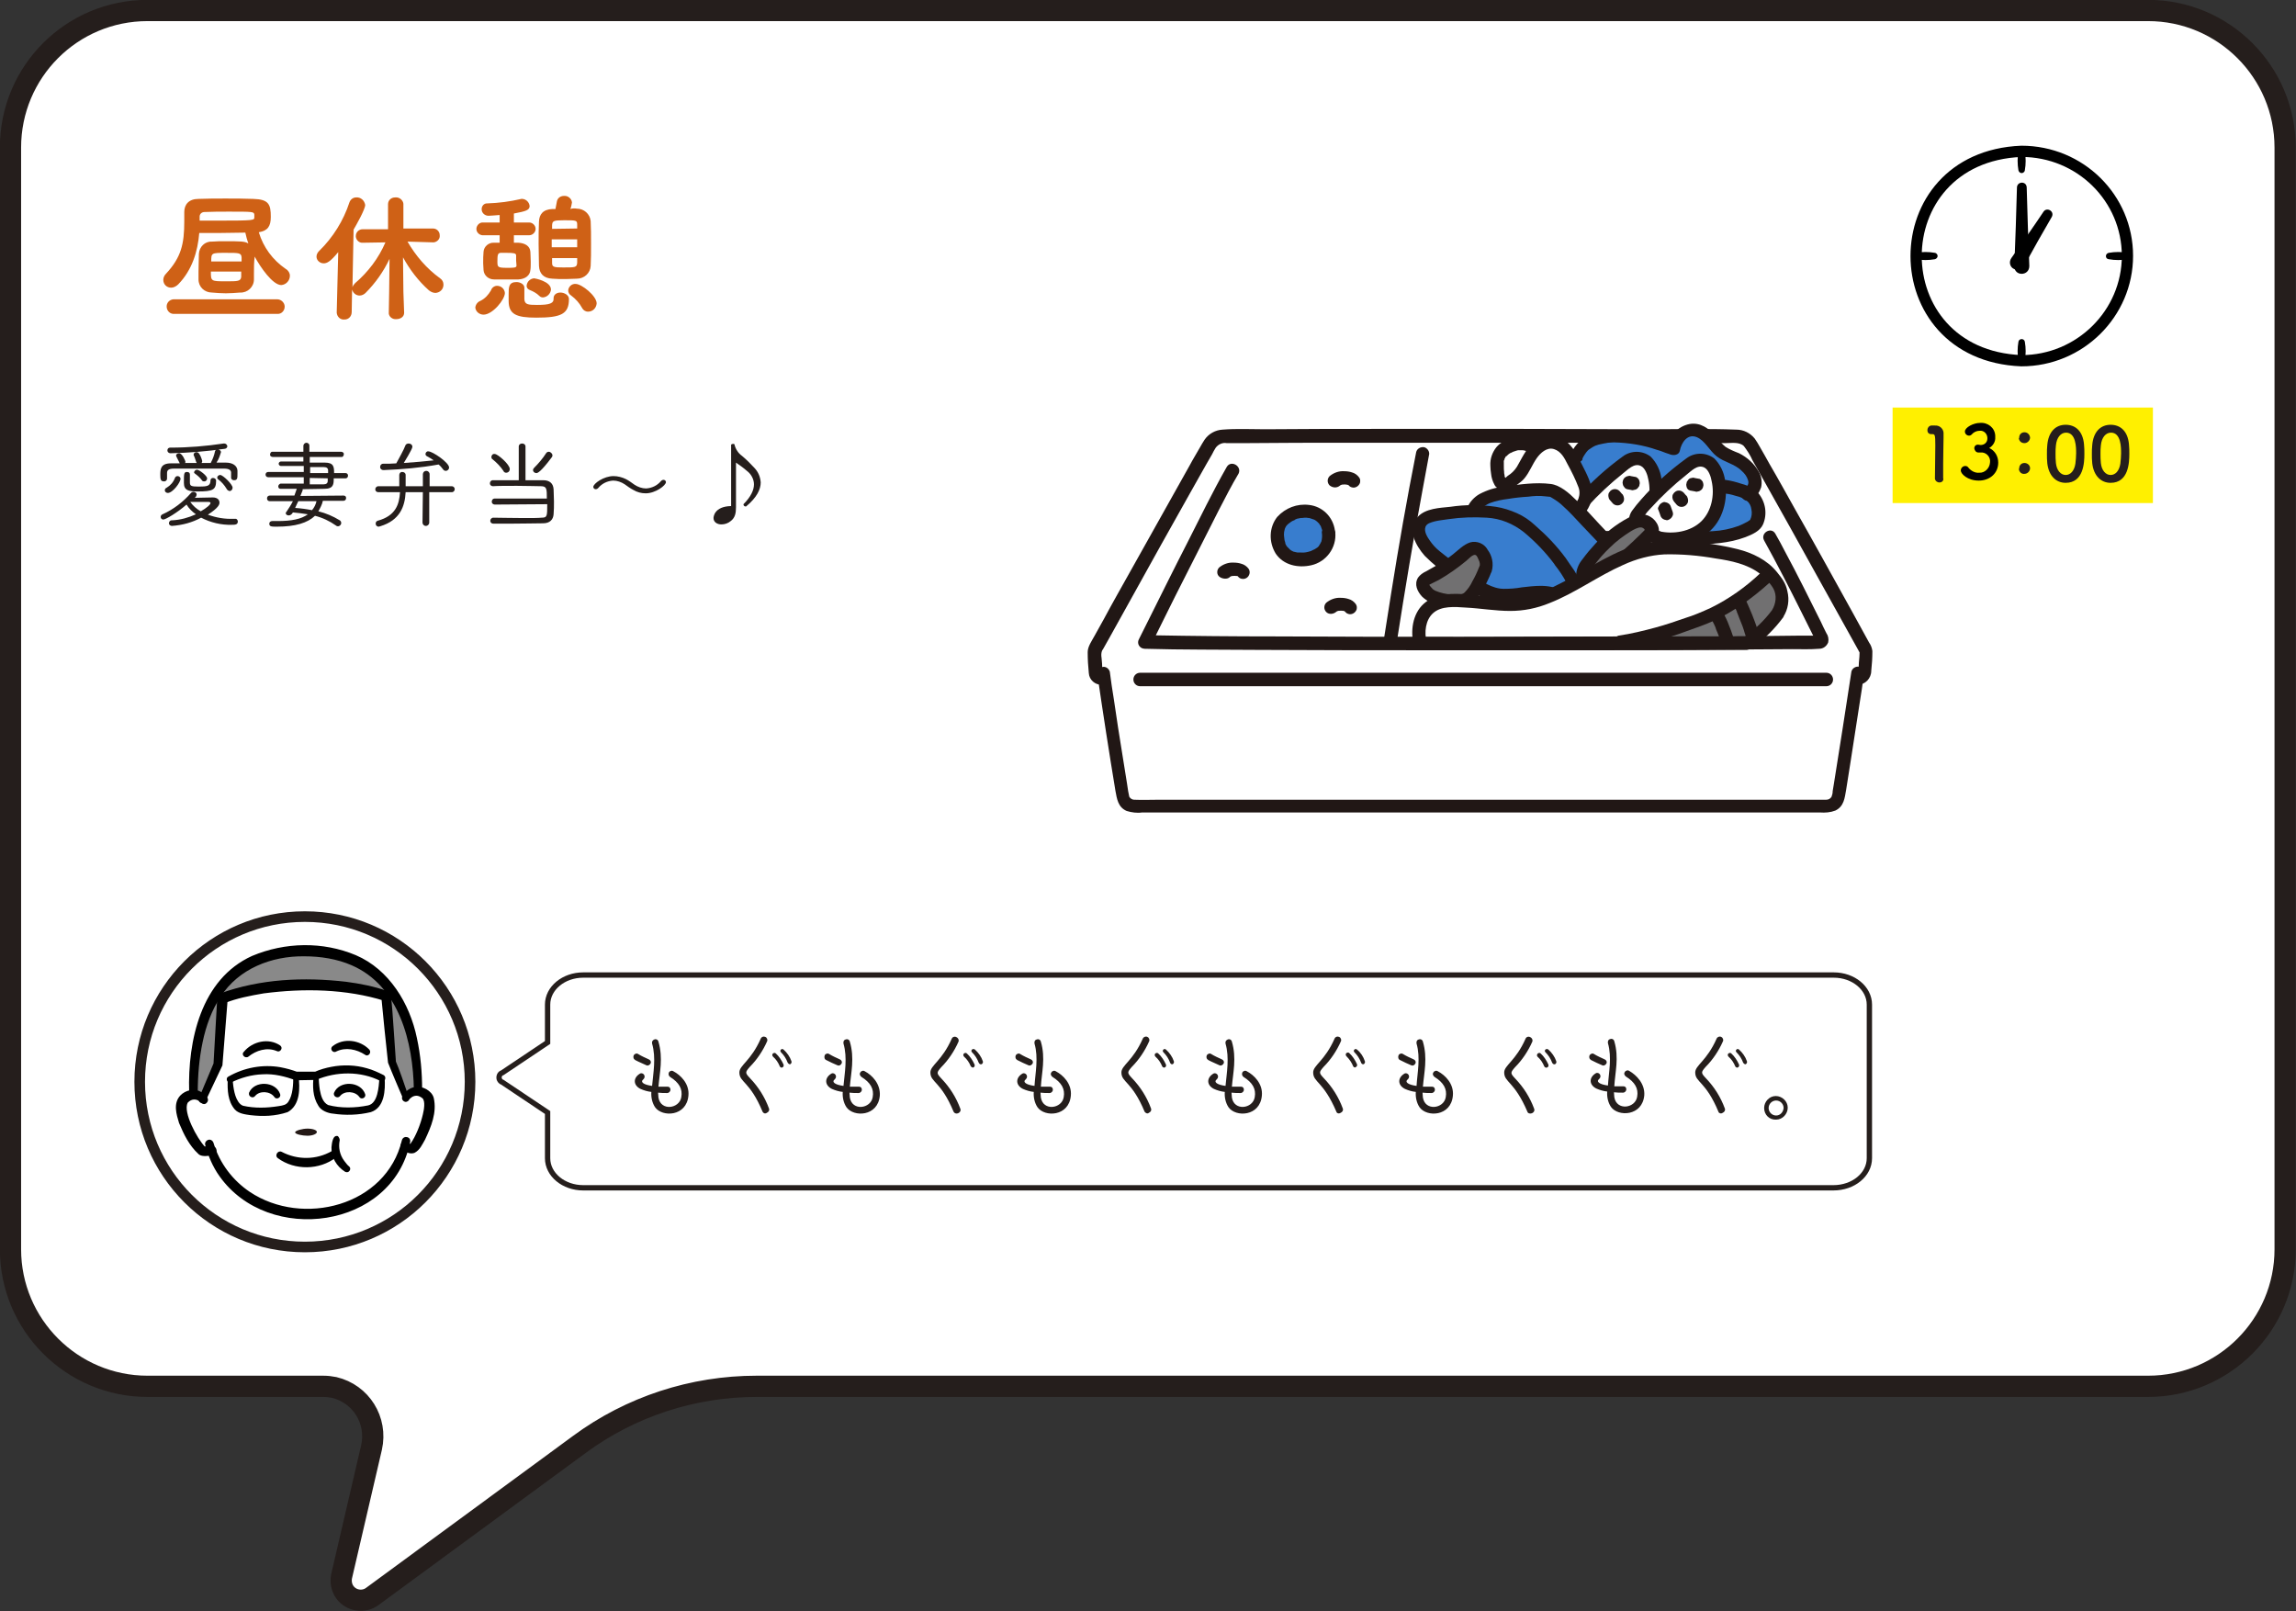 <?xml version="1.0" encoding="utf-8"?>
<!-- Generator: Adobe Illustrator 25.4.1, SVG Export Plug-In . SVG Version: 6.00 Build 0)  -->
<svg version="1.1" id="レイヤー_1" xmlns="http://www.w3.org/2000/svg" xmlns:xlink="http://www.w3.org/1999/xlink" x="0px"
	 y="0px" viewBox="0 0 613 430.1" style="enable-background:new 0 0 613 430.1;" xml:space="preserve">
<rect x="0" y="0" width="613" height="430.1" fill="#333333" stroke="none"/>
<style type="text/css">
	.st0{fill:#FFFFFF;stroke:#251E1C;stroke-width:5.67;stroke-miterlimit:10;}
	.st1{fill:#CF6116;}
	.st2{fill:#251E1C;}
	.st3{fill:#FFFFFF;stroke:#251E1C;stroke-miterlimit:10;}
	.st4{fill:#211715;}
	.st5{fill:#387DCE;}
	.st6{fill:#FFFFFF;}
	.st7{fill:#717071;}
	.st8{fill:#FFFFFF;stroke:#251E1C;stroke-width:2.83;stroke-miterlimit:10;}
	.st9{fill:#FFFFFF;stroke:#251E1C;stroke-width:1.42;stroke-miterlimit:10;}
	.st10{fill:#FFF000;}
	.st11{fill:#727171;}
	.st12{fill:#898989;}
	.st13{fill:#231815;}
	.st14{fill:none;stroke:#000000;stroke-width:3;stroke-linejoin:round;}
</style>
<g>
	<g id="レイヤー_2_00000129890021123987153780000014487564937543034802_">
		<g id="吹き出し_00000097463881125958486200000009548264263051894931_">
			<path class="st0" d="M2.8,39.4v294.1c0,20.2,16.4,36.6,36.6,36.6h46.9c1,0,1.9,0.1,2.9,0.3c7.2,1.7,11.6,8.8,10,16l-8,34.4
				c-0.3,1.5,0,3.1,0.9,4.3c1.7,2.3,5,2.8,7.3,1.1l55.3-40.6c13.7-10.1,30.3-15.5,47.3-15.5h371.5c20.2,0,36.6-16.4,36.6-36.6V39.4
				c0-20.2-16.4-36.6-36.6-36.6H39.4C19.1,2.8,2.8,19.2,2.8,39.4z"/>
			<path class="st1" d="M67.8,72.9c0,0.6,0,1.2,0,1.7c0,2-1.7,3.6-3.7,3.5c-1.3,0.1-2.5,0.2-3.8,0.2s-2.5-0.1-3.7-0.2
				c-2,0-3.6-1.5-3.6-3.5c0-0.7,0-1.3,0-2c0-1.7,0.1-3.4,0.1-4.8c0.1-1.9,1.6-3.4,3.5-3.3l0,0c1.1-0.1,2.3-0.1,3.5-0.1
				c4,0,5.3,0,6.2,0.6c-0.3-0.9-0.6-1.9-0.8-2.9c-2.3,0-4.5,0.1-7.1,0.1c-1.5,0-3.2,0-5.2,0c-0.4,4.9-1.9,9.9-5.6,13.7
				c-0.5,0.5-1.2,0.9-1.9,0.9c-1.2,0-2.1-0.9-2.1-2.1c0-0.6,0.3-1.2,0.7-1.6c4.1-4.4,4.9-8,4.9-14c0-0.8,0-1.5,0-2.4v-0.1
				c0-2,1.2-3.5,3.8-3.5c2.3-0.1,4.8-0.1,7.2-0.1s5,0,7.4,0.1c4.2,0.1,4.7,1.5,4.7,4.8c0,2.5-0.8,3.7-3.2,4.1c1.2,4,3.7,7.4,7.2,9.8
				c0.7,0.4,1.1,1.1,1.1,1.8c0,1.3-1,2.4-2.3,2.5c-2.3,0-5.6-4.8-7.1-7.6C67.8,70,67.8,71.6,67.8,72.9z M46.6,83.8
				c-1.1,0.1-2-0.7-2.1-1.8c-0.1-1.1,0.7-2,1.8-2.1c0.1,0,0.2,0,0.3,0H74c1,0,1.9,0.8,2,1.8c0,0.1,0,0.1,0,0.2c0,1-0.8,1.9-1.8,1.9
				h-0.1H46.6z M53.3,58.9c1.8,0,3.5,0,5.1,0c9.5,0,9.5-0.1,9.5-0.9v-0.7c-0.1-0.8-0.4-0.8-6.8-0.8c-2.2,0-4.3,0-6.5,0.1
				c-0.7,0-1.3,0.5-1.3,1.2v0.1L53.3,58.9z M56.3,72.5c0,2.6,0,2.6,4.2,2.6c2.9,0,3.8,0,3.9-1.2c0-0.4,0-0.8,0-1.4H56.3z M64.5,69.8
				c0-0.4,0-0.8,0-1.1c-0.1-1.2-0.7-1.2-4.1-1.2c-4,0-4,0-4,2.3C56.4,69.8,64.5,69.8,64.5,69.8z"/>
			<path class="st1" d="M107.9,83.5c0,1.1-1,1.7-2.1,1.7c-1,0.1-1.9-0.6-2-1.5v-0.1l0,0l0.1-5.8l0.1-8.7c-1.6,3.4-3.8,6.5-6.4,9.1
				c-0.4,0.4-1,0.7-1.6,0.7c-0.9,0-1.7-0.6-2-1.6l-0.1,6c0,1.1-0.8,2-1.9,2h-0.1c-1,0.1-1.9-0.7-2-1.8v-0.1l0,0l0.4-16.1
				c-2.2,2.7-3.1,3-3.9,3c-1,0-1.9-0.8-1.9-1.8c0-0.6,0.3-1.1,0.7-1.5c3.7-3.6,6.5-8.1,8.1-13c0.3-0.8,1-1.3,1.8-1.3
				c1.2-0.1,2.2,0.8,2.4,2c0,1.2-2.4,5.4-3.1,6.6l-0.3,15.4c0.1-0.4,0.4-0.8,0.7-1.1c3.5-3,6.3-6.7,8.1-10.9l-6,0.1l0,0
				c-1,0.1-1.8-0.7-1.9-1.6c0-0.1,0-0.1,0-0.2c0-1,0.8-1.8,1.8-1.8l0,0h6.8v-6.7c0-1,0.8-1.8,1.9-1.8h0.1c1-0.1,2,0.7,2.1,1.7v0.1
				V61h7.9c1,0,1.8,0.8,1.8,1.8v0.1c0.1,0.9-0.7,1.7-1.6,1.8c-0.1,0-0.1,0-0.2,0l0,0l-6.8-0.2c2.2,3.8,5.1,7.2,8.7,9.8
				c0.6,0.4,0.9,1,0.9,1.7c0,1.2-0.9,2.1-2.1,2.2c-0.7,0-1.3-0.3-1.8-0.7c-2.8-2.5-5.1-5.5-6.9-8.8l0.1,9.2L107.9,83.5L107.9,83.5z"
				/>
			<path class="st1" d="M126.9,82.1c0.1-0.8,0.6-1.5,1.4-1.8c1.2-0.6,2.1-1.6,2.8-2.8c0.2-0.7,0.9-1.2,1.6-1.2c1.1,0,2,0.8,2.1,1.9
				c0,1.8-3.3,5.8-5.7,5.8C128,84,127,83.2,126.9,82.1z M137.2,62.8v2c0.4,0,0.8,0,1.2,0c1.8,0.1,3.1,0.9,3.2,2.4
				c0,0.5,0.1,1.6,0.1,2.7c0,0.8,0,1.7-0.1,2.2c-0.1,1.4-1.3,2.4-3.2,2.5c-0.8,0-2.1,0-3.3,0s-2.4,0-3.2,0c-1.5,0-2.7-1.1-2.8-2.5
				c0-0.5-0.1-1.2-0.1-1.8c0-1.1,0-2.2,0.1-3.1c0.1-1.4,1.4-2.5,2.8-2.4c0.4,0,0.9,0,1.5,0v-2h-4.3c-0.9,0.1-1.8-0.6-1.9-1.5
				s0.6-1.8,1.5-1.9c0.1,0,0.2,0,0.4,0h4.3v-2c-1.4,0.1-2.5,0.2-2.9,0.2h-0.1c-1,0-1.8-0.8-1.8-1.7c0,0,0,0,0-0.1
				c0-0.8,0.6-1.5,1.4-1.5h0.1c3.1-0.1,6.1-0.5,9.1-1.2c0.1,0,0.2,0,0.3,0c1,0.1,1.8,0.9,1.9,1.9c0,1.1-1,1.4-4.2,2v2.4h4.1
				c0.9,0,1.7,0.8,1.7,1.7s-0.8,1.7-1.7,1.7H137.2z M137.8,69.6c0-0.5,0-1,0-1.4c0-0.6-0.6-0.7-2.5-0.7c-0.5,0-1,0-1.6,0
				c-0.8,0-0.9,0.6-0.9,2.2s0,1.8,2.6,1.8c1.8,0,2.5,0,2.5-0.6S137.8,70.1,137.8,69.6z M147.8,79.6c0-1,0.9-1.5,1.8-1.5
				c1.1,0,2.3,0.7,2.3,1.7c0,4-2,5-8.7,5c-5.4,0-7.4-0.9-7.4-4.5c0-0.3,0-0.9,0-1.7c0-1.9,0-3.3,2.1-3.3c1,0,2.1,0.6,2.1,1.5
				s0,2.7,0,3.1c0.1,1.4,1,1.5,3.4,1.5C146.8,81.4,147.9,81,147.8,79.6L147.8,79.6z M144,79c-0.7-0.7-1.6-1.2-2.6-1.6
				c-0.5-0.2-0.8-0.6-0.8-1.1c0.1-1.1,0.9-1.9,2-2c0.2,0,4.5,0.8,4.5,3c-0.1,1.1-1,2-2.1,2.1C144.6,79.4,144.3,79.3,144,79z
				 M154,55.7c1.9,0,3.5,1.4,3.7,3.3c0.1,1.7,0.1,3.9,0.1,6.1s0,4.3-0.1,5.9c-0.1,1.9-1.7,3.4-3.7,3.4c-1,0-2,0.1-3,0.1
				c-1.2,0-2.4,0-3.5-0.1c-2.5-0.1-3.5-1.5-3.6-3.4c0-1.6-0.1-3.7-0.1-5.8s0-4.3,0.1-6.1s1-3.2,3.6-3.3c0.3,0,0.5,0,0.8,0
				c0.2-1.1,0.4-2.1,0.4-2.1c0.2-0.9,1-1.4,1.9-1.4c1-0.1,2,0.7,2.1,1.7c0,0,0,0,0,0.1c-0.1,0.6-0.2,1.1-0.4,1.7
				C152.8,55.6,153.4,55.6,154,55.7L154,55.7z M154.1,63.9h-6.8V66h6.8V63.9z M154.1,61c0-0.3,0-0.7,0-1c0-1.2-0.2-1.2-3.5-1.2
				c-2.9,0-3.1,0.2-3.2,1.3c0,0.3,0,0.6,0,1L154.1,61z M147.4,68.9v1.3c0,1.1,0.5,1.2,3,1.2c3.3,0,3.6,0,3.7-1.3c0-0.4,0-0.8,0-1.2
				H147.4z M157,83.2c-0.7,0-1.3-0.4-1.6-1c-0.7-1.3-1.7-2.4-2.9-3.3c-0.5-0.3-0.8-0.8-0.8-1.4c0.1-1,1-1.8,2-1.7
				c1.6,0,5.6,3.2,5.6,5.2C159.2,82.3,158.2,83.2,157,83.2z"/>
			<path class="st2" d="M63.5,139.2c0,0.9-0.8,0.9-1.6,0.9c-2.8,0.1-5.7-0.6-8.2-1.9c-2.4,1.3-5,2-7.8,2.2c-0.4,0-0.8-0.3-0.8-0.7
				s0.3-0.8,0.7-0.8c0.1,0,0.1,0,0.2,0c2.2-0.1,4.3-0.7,6.3-1.6c-1-0.7-1.9-1.6-2.5-2.6c-2.5,2.2-5.6,4-6.2,4
				c-0.4,0-0.7-0.3-0.7-0.7l0,0c0-0.3,0.2-0.6,0.5-0.7c2.9-1.3,5.5-3.3,7.6-5.7c0.2-0.2,0.4-0.3,0.7-0.3c0.4,0,0.8,0.3,0.8,0.7
				c0,0.2-0.1,0.4-0.2,0.6l-0.3,0.3l4.8-0.1l0,0c1.2,0,1.8,0.6,1.8,1.4c0,0.5-0.3,1.4-3.1,3.2c2.2,0.8,4.5,1.2,6.8,1.1H63
				C63.1,138.5,63.5,138.8,63.5,139.2L63.5,139.2z M59.8,125.1c-1.8,0-4.3,0-6.8,0s-4.8,0-6.5,0c-1.6,0-1.9,0.5-1.9,1.2v1.5
				c0,0.4-0.4,0.8-0.9,0.7l0,0c-0.8,0-0.9-0.6-0.9-1.7c0-1.4,0-3.1,2.8-3.1c0.8,0,1.6,0,2.4,0l0,0c-0.3-0.6-0.6-1.2-0.9-1.8
				c0-0.1-0.1-0.2-0.1-0.3c0-0.3,0.4-0.6,0.8-0.6c0.9,0,1.7,2.1,1.7,2.2s0,0.3-0.1,0.4h3.1c0,0,0-0.2-0.1-0.2
				c-0.2-0.6-0.4-1.3-0.7-1.9c0-0.1,0-0.2,0-0.2c0-0.3,0.4-0.6,0.8-0.6c0.2,0,0.3,0.1,0.5,0.2c0.5,0.6,0.8,1.4,1,2.2
				c0,0.2-0.1,0.4-0.2,0.5h2.5v-0.1c0.5-0.9,0.9-2,1.1-3c0-0.3,0.4-0.5,0.7-0.5s0.9,0.2,0.9,0.7c-0.3,1-0.6,1.9-1.2,2.8
				c0.9,0,1.7,0,2.5,0c1.8,0,3,0.8,3.1,2.1c0,0.2,0,0.6,0,0.9c0,1.1,0,1.7-0.9,1.7c-0.4,0-0.8-0.2-0.8-0.7V126
				C61.6,125.6,61.3,125.1,59.8,125.1z M44,130.9c0-0.3,0.2-0.6,0.5-0.7c1-0.6,1.8-1.5,2.2-2.6c0.1-0.3,0.4-0.5,0.7-0.5
				c0.4,0,0.8,0.3,0.8,0.7l0,0c0,1-2.1,3.8-3.4,3.8C44.4,131.6,44,131.3,44,130.9z M45.5,121c-0.4,0-0.8-0.3-0.8-0.7c0,0,0,0,0-0.1
				c0-0.4,0.3-0.7,0.7-0.7h0.1c4.8,0,9.5-0.4,14.2-1.1c0.1,0,0.1,0,0.2,0c0.4,0,0.7,0.3,0.8,0.7l0,0c0,0.3-0.2,0.6-0.6,0.7
				C55.2,120.5,50.4,120.9,45.5,121L45.5,121z M50.7,126.7c0,0.7,0,1.8,0,2.1c0,0.9,0.3,1.1,2.3,1.1c2.3,0,3.2-0.1,3.2-1.7
				c0-0.3,0.3-0.6,0.6-0.6c0,0,0,0,0.1,0c0.4,0,0.8,0.3,0.8,0.7c0,2.5-0.9,2.9-4.9,2.9c-2.5,0-3.7-0.3-3.7-2.3c0-2.4,0-2.9,0.8-2.9
				C50.4,126,50.7,126.2,50.7,126.7C50.7,126.6,50.7,126.6,50.7,126.7L50.7,126.7z M56.2,134.3c0-0.2-0.2-0.3-0.5-0.3h-0.1
				c-0.5,0-3.2,0-4.8,0c0.7,1,1.7,1.9,2.8,2.5C55.2,135.6,56.2,134.7,56.2,134.3L56.2,134.3z M54.4,128.5c-0.2,0-0.4-0.1-0.5-0.3
				c-0.5-0.7-1.2-1.3-1.9-1.8c-0.1-0.1-0.2-0.2-0.2-0.3c0.1-0.4,0.4-0.7,0.8-0.7c0.6,0,2.7,1.6,2.7,2.3
				C55.3,128.2,54.9,128.6,54.4,128.5L54.4,128.5L54.4,128.5z M60.5,130.5c-0.6-1-1.3-1.8-2.2-2.5c-0.2-0.1-0.3-0.3-0.3-0.5
				c0-0.4,0.4-0.7,0.8-0.7c0.7,0,3.3,2.5,3.3,3.4c0,0.5-0.4,0.9-0.8,0.9l0,0C61,131,60.7,130.9,60.5,130.5L60.5,130.5z"/>
			<path class="st2" d="M86.2,133.7c-0.2,1-0.7,1.9-1.2,2.8c2,0.5,3.9,1.3,5.7,2.4c0.2,0.1,0.4,0.4,0.4,0.7c0,0.5-0.4,0.9-0.9,0.9
				l0,0c-0.2,0-0.4-0.1-0.5-0.2c-1.7-1.2-3.6-2.1-5.6-2.6c-2,1.9-5.2,2.9-10.2,2.9c-1.4,0-2,0-2-0.8c0-0.4,0.3-0.7,0.8-0.7l0,0l0,0
				c0.5,0,1.1,0,1.5,0c3.6,0,6.2-0.5,8-1.8c-1.3-0.2-2.7-0.4-4-0.5l-0.2,0.3c-0.2,0.3-0.6,0.5-0.9,0.5c-0.4,0-0.8-0.2-0.8-0.6
				c0-0.2,0.1-0.3,0.2-0.4c0.6-0.9,1.2-1.8,1.7-2.8H72c-0.4,0-0.7-0.3-0.7-0.7c0,0,0,0,0-0.1c0-0.4,0.3-0.7,0.7-0.7c0,0,0,0,0.1,0
				h6.5l0.6-1.7c0,0,0,0,0-0.1c-1.6,0-3.1,0-4.3,0c-0.3,0-0.6-0.2-0.6-0.6c0,0,0,0,0-0.1c0-0.3,0.3-0.6,0.6-0.7l0,0
				c1.6,0,3.9,0,6.2,0v-1.7h-9.5c-0.4,0-0.7-0.3-0.7-0.7s0.3-0.7,0.7-0.7h9.5v-1.6c-2.3,0-4.7,0-6.1,0c-0.3,0-0.6-0.3-0.6-0.6l0,0
				c0-0.3,0.3-0.6,0.6-0.6l0,0c1.5,0,3.8,0,6,0V122h-8.1c-0.4,0-0.8-0.2-0.8-0.6s0.2-0.8,0.6-0.8c0.1,0,0.1,0,0.2,0H81V119
				c0-0.4,0.4-0.8,0.8-0.8l0,0c0.4,0,0.8,0.3,0.8,0.7c0,0,0,0,0,0.1v1.6H91c0.4,0,0.8,0.2,0.8,0.6s-0.2,0.8-0.6,0.8
				c-0.1,0-0.1,0-0.2,0h-8.3v1.5c1.5,0,2.9,0,4,0c2.4,0,2.5,1.1,2.5,2.8h3.1c0.4,0,0.7,0.4,0.6,0.8c0,0.3-0.3,0.6-0.6,0.6h-3.2
				c0,1.5,0,2.8-2.5,2.8c-1.6,0-3.7,0.1-5.8,0.1v0.1c0,0.1,0,0.1,0,0.2c-0.2,0.5-0.4,1-0.6,1.5l11.5-0.1c0.4,0,0.7,0.2,0.7,0.6v0.1
				c0,0.4-0.3,0.7-0.7,0.7h-0.1L86.2,133.7z M79.7,133.7c-0.3,0.6-0.6,1.2-0.9,1.9c1.5,0.1,3,0.3,4.5,0.6c0.6-0.7,1-1.5,1.2-2.4
				h-4.8L79.7,133.7z M87.6,126.3c0-0.2,0-0.5,0-0.7c0-0.6-0.4-0.9-1.1-0.9h-3.7v1.6H87.6z M82.7,127.6v1.7c1.4,0,2.7,0,3.7,0
				c0.7,0,1.1-0.3,1.1-0.9c0-0.2,0-0.5,0-0.7L82.7,127.6z"/>
			<path class="st2" d="M112.9,131.4h-4.6c-0.2,3.8-1.5,7.5-6.8,9.1c-0.1,0-0.3,0.1-0.4,0.1c-0.5,0-0.8-0.4-0.8-0.8
				c0-0.4,0.2-0.7,0.6-0.8c4.7-1.3,5.7-4.3,5.9-7.6H101c-0.4,0-0.8-0.3-0.8-0.7c0,0,0,0,0-0.1c0-0.4,0.3-0.7,0.7-0.8c0,0,0,0,0.1,0
				h5.6v-3c0-0.4,0.3-0.8,0.7-0.8h0.1c0.5,0,0.9,0.3,0.9,0.8l0,0c0,0.5,0,2,0,3h4.6v-3.2c0-0.5,0.4-0.9,0.9-0.9s0.9,0.4,0.9,0.9v3.2
				h5.9c0.4,0,0.8,0.3,0.8,0.8l0,0c0,0.4-0.3,0.8-0.8,0.8c0,0,0,0-0.1,0h-5.9v8.1c0,0.5-0.4,0.9-0.9,0.9s-0.9-0.4-0.9-0.9
				L112.9,131.4z M102.4,125.5c-0.5,0-0.9-0.3-0.9-0.8c0,0,0,0,0-0.1c0-0.4,0.3-0.8,0.8-0.8c0,0,0,0,0.1,0c1.1,0,2.2,0,3.4-0.1
				c0.5-0.9,2.1-3.8,2.4-4.7c0.1-0.4,0.5-0.6,0.9-0.6c0.5,0,1,0.3,1,0.9l0,0c0,0.6-2.3,4.3-2.3,4.3c2.7-0.2,5.4-0.4,8-0.7
				c-0.6-0.4-1.2-0.8-1.8-1.1c-0.2-0.1-0.4-0.3-0.4-0.6c0-0.4,0.4-0.8,0.8-0.7c1.1,0,5.5,3,5.5,4.3c0,0.5-0.4,0.9-0.9,0.9
				c-0.3,0-0.6-0.2-0.7-0.4c-0.4-0.5-0.7-0.9-1.2-1.3C112.2,124.9,107.3,125.3,102.4,125.5z"/>
			<path class="st2" d="M132.1,134.7c-0.4,0-0.8-0.3-0.8-0.7c0,0,0,0,0-0.1c0-0.4,0.3-0.8,0.7-0.8c0,0,0,0,0.1,0H146
				c0-2.6,0-3.3-1.6-3.3c-1.2,0-3.8-0.1-6.4-0.1s-5.2,0-6.4,0.1l0,0c-0.4,0-0.8-0.3-0.8-0.7c0,0,0,0,0-0.1c0-0.4,0.3-0.8,0.8-0.8
				c0,0,0,0,0.1,0h6.8v-9c0-0.5,0.4-0.8,0.9-0.8l0,0c0.5,0,0.9,0.3,0.9,0.8l0,0v9c2,0,3.8,0,4.7,0c1.8,0,2.7,0.9,2.8,2.4
				c0,1,0.1,2.1,0.1,3.3s0,2.3-0.1,3.4c-0.1,1.4-1,2.4-2.8,2.4s-5.7,0.1-9,0.1c-1.8,0-3.4,0-4.3,0c-0.4,0-0.8-0.3-0.8-0.7
				c0,0,0,0,0-0.1c0-0.4,0.3-0.7,0.7-0.8l0,0l0,0c1.5,0,5.2,0.1,8.3,0.1c2,0,3.8,0,4.7-0.1c1.5,0,1.5-0.4,1.5-3.6L132.1,134.7z
				 M134.4,125.7c-0.8-1.2-1.8-2.2-2.9-3.1c-0.2-0.1-0.3-0.3-0.3-0.6c0-0.5,0.4-0.9,0.9-0.8c0.8,0,4,2.8,4,4c0,0.6-0.4,1-1,1
				C134.8,126.2,134.5,126,134.4,125.7L134.4,125.7z M142.3,125.5c0-0.2,0.1-0.4,0.3-0.6c1.2-1.2,2.3-2.5,3.2-3.9
				c0.1-0.2,0.4-0.4,0.7-0.4c0.5,0,1,0.5,1,1c0,0.2-0.1,0.4-0.2,0.5c-3,4-3.8,4.2-4.1,4.2C142.7,126.3,142.3,125.9,142.3,125.5
				L142.3,125.5z"/>
			<path class="st2" d="M172.4,131.7c-1.2,0-2.3-0.3-3.3-0.9c-0.8-0.4-1.6-1-2.3-1.5c-0.9-0.6-2-1-3.1-1c-1.6,0.1-3,0.8-4,2
				c-0.2,0.2-0.4,0.3-0.7,0.3s-0.6-0.3-0.6-0.6l0,0c0-0.9,2.8-2.9,5.4-2.9c1.1,0,2.3,0.3,3.3,0.8c0.8,0.4,1.6,1,2.3,1.5
				c0.9,0.6,2,1,3.1,1c1.6-0.1,3-0.8,4-2c0.2-0.2,0.4-0.3,0.7-0.3s0.6,0.3,0.6,0.6C177.8,129.6,175,131.7,172.4,131.7z"/>
			<path class="st2" d="M195.2,118.7c0.1-0.1,0.3-0.2,0.5-0.2s0.4,0,0.4,0.2c0.3,1.2,1,2.3,2,3c1.2,1,2.3,2.1,3.4,3.3
				c1,1.1,1.5,2.4,1.6,3.8c0,1.8-1,4-3.9,6.4c-0.1,0-0.1,0-0.2,0c-0.3,0-0.5-0.3-0.5-0.5v-0.1c2-2,2.8-3.8,2.8-5.3
				c0-1.4-0.8-2.8-1.9-3.6c-0.9-0.8-1.9-1.5-2.9-2.2v11.9c0,1.5-0.2,2.8-1.4,3.7c-0.7,0.6-1.6,0.9-2.5,0.9c-1.1,0-2.1-0.6-2.1-1.7
				c0-0.2,0.1-3.1,4.7-3.2L195.2,118.7z"/>
			<path class="st3" d="M295.4,168.2c6.8-12.2,22.9-41.2,27.6-49.4c0.8-1.4,2.2-2.2,3.8-2.2c27.8-0.3,113.7-0.2,136.9,0
				c1.6,0,3,0.8,3.8,2.2c6,10.4,30,53.7,30.7,54.9c0,1-0.2,3.5-0.3,5.7c-0.1,1-1,1.8-2,1.7l0,0h-0.1c-1.6,10.6-3.2,21.1-5,31.7
				c-0.3,1.4-1.5,2.4-2.9,2.4H302.6c-1.4,0-2.6-1-2.9-2.4c-1.7-10.5-3.4-21.1-5-31.7h-0.6c-0.8,0-1.5-0.6-1.5-1.4
				c-0.1-1.8-0.2-3.9-0.3-5.2c0-0.5,0.1-1,0.4-1.4L295.4,168.2z"/>
			<path class="st4" d="M294.5,179.4c-0.1,0-0.3,0-0.4,0c0.7-0.6,0,0.2,0.1,0l0.1,0.3v-0.3c0-0.2,0-0.5,0-0.7c0-1-0.1-2.1-0.2-3.1
				c-0.1-0.6-0.1-1.2,0.1-1.8c0.1-0.2,0.2-0.4,0.3-0.5l1.8-3.2l6-10.8c5.1-9.2,10.2-18.4,15.4-27.6c2-3.5,3.9-7,5.9-10.4
				c0.3-0.6,0.6-1.2,1-1.8c0.7-0.9,1.8-1.4,2.9-1.2h5.1c9.2-0.1,18.3-0.1,27.5-0.1c11.5,0,22.9,0,34.4,0s22.8,0,34.1,0
				c9.1,0,18.2,0,27.2,0.1h4.9c1.5,0,3.7-0.4,4.9,0.8c0.9,1.2,1.7,2.4,2.3,3.8c0.9,1.6,1.8,3.2,2.7,4.8c4.9,8.7,9.7,17.3,14.5,26
				c3.6,6.5,7.3,13.1,10.9,19.6c0.2,0.4,0.5,0.9,0.7,1.3l-0.2-0.9c0,1.1-0.1,2.2-0.2,3.2c0,0.7-0.1,1.4-0.1,2.1
				c0,0.2,0.1,0.3-0.2,0.3c-2.2,0.2-2.2,3.7,0,3.5c2,0,3.6-1.7,3.6-3.7c0.2-1.8,0.3-3.5,0.3-5.3c-0.1-0.8-0.4-1.6-0.9-2.3l-4.5-8.2
				c-5-9-10-18.1-15.1-27.1c-2.3-4.1-4.6-8.3-7-12.4c-0.8-1.5-1.7-3-2.6-4.6c-0.4-0.7-0.8-1.4-1.3-2.1c-1.2-1.5-3-2.4-4.9-2.4
				c-7.8-0.3-15.6-0.1-23.5-0.1c-11.4,0-22.7-0.1-34.1-0.1c-12.3,0-24.6,0-36.9,0c-10.4,0-20.9,0-31.3,0.1c-3.8,0-7.6-0.2-11.4,0.1
				c-1.9,0.1-3.7,1.1-4.8,2.7c-0.4,0.6-0.8,1.3-1.2,2c-0.9,1.6-1.9,3.2-2.8,4.9c-5.3,9.4-10.5,18.8-15.8,28.2
				c-2.4,4.3-4.8,8.5-7.1,12.8l-2.5,4.5c-0.7,1.3-1.8,2.8-1.8,4.3c0,1.9,0.1,3.7,0.3,5.6c0.1,1.8,1.7,3.2,3.5,3.1h0.1
				C296.8,182.9,296.8,179.3,294.5,179.4L294.5,179.4z"/>
			<path class="st5" d="M417.3,133.2l-0.4,1.2c0,0-2.3,7.8,10.1,8.6s27.9,0.6,27.9,0.6c7,0,12.4-2.4,13.7-3.7c0.8-1,1.1-2.4,0.9-3.6
				c-0.1-1.9-1.1-3.7-2.8-4.6c0.8-0.5,1.5-1.3,1.8-2.3c0.2-0.7,0.1-1.5-0.1-2.2c-1.1-2.4-3.2-4.4-5.7-5.3c-0.8-0.3-1.6-0.6-2.4-1
				c-1.4-1-2.6-2.1-3.5-3.5c-1-1.4-2.4-2.3-4-2.8c-1.4-0.2-2.9,0.3-3.9,1.3s-1.7,2.3-1.9,3.8c-3-1.3-21.8-7.9-25.9,1.8L417.3,133.2z
				"/>
			<path class="st4" d="M422.5,122.4c0.2-0.4,0.4-0.8,0.7-1.2c0.2-0.3,0.4-0.6,0.7-0.9c0.2-0.2,0.3-0.3,0.5-0.4s-0.2,0.1,0,0
				l0.3-0.2c0.4-0.3,0.8-0.5,1.2-0.7l0,0l0.3-0.1l0.6-0.2c0.5-0.1,0.9-0.2,1.4-0.3c0.4-0.1,0.8-0.1,1.1-0.2c0.5,0,1.1-0.1,1.6-0.1
				c3.9,0.1,7.8,0.7,11.5,2c0.8,0.2,1.5,0.5,2.3,0.8c0.3,0.1,0.6,0.2,0.9,0.3s1,0.4,0.3,0.1c0.9,0.4,2.4,0.2,2.6-1
				c0.4-2.1,2-4.6,4.5-3.6c2.2,0.9,3.4,3.6,5.3,5.1c2,1.6,4.8,2,6.7,3.9c0.8,0.7,1.4,1.5,1.7,2.5c0.4,1.2-0.4,1.8-1.3,2.5
				c-0.7,0.7-0.7,1.8,0,2.5s1.8,0.7,2.5,0c1.1-0.7,1.9-1.9,2.3-3.1c0.3-1.4,0.1-2.9-0.6-4.1c-1.2-2.2-3.1-3.9-5.3-5
				c-1.3-0.5-2.5-1-3.6-1.7c-1-0.8-1.8-1.8-2.6-2.8c-1.8-2.1-4.1-3.8-7-3.3c-3.1,0.6-5.5,3.1-5.9,6.3l2.6-1
				c-3.1-1.3-6.3-2.2-9.5-2.9c-4.3-0.8-9.2-1.4-13.4,0.3c-2.4,0.9-4.3,2.7-5.4,5c-0.5,0.8-0.2,1.9,0.6,2.4c0.8,0.5,1.9,0.2,2.4-0.6
				L422.5,122.4z"/>
			<path class="st4" d="M460.5,131.7c-0.2,0,0.3,0.1,0.4,0.1s0.5,0.1,0.7,0.1c0.6,0.1,1.2,0.3,1.9,0.5c1,0.2,2,0.7,2.9,1.3
				c0.7,0.6,1.1,1.4,1.2,2.3c0.2,0.9,0.1,1.9-0.3,2.7c0,0.1-0.1,0.1-0.2,0.2c-0.2,0.3,0.2-0.1,0,0s-0.5,0.4-0.8,0.5
				c-0.7,0.4-1.4,0.7-2.1,1c-2.2,0.8-4.6,1.3-6.9,1.4c-1.7,0.1-3.4,0.1-5.1,0.2c-2.2,0.1-2.3,3.6,0,3.5c4.7-0.3,9.3-0.4,13.8-2.1
				c1.8-0.7,3.9-1.6,4.7-3.4c1.2-2.8,0.7-6-1.3-8.4c-1.2-1.2-2.7-2-4.3-2.4c-1.5-0.5-3-0.9-4.5-1.1c-1,0-1.8,0.8-1.8,1.8
				C458.8,130.9,459.6,131.7,460.5,131.7L460.5,131.7z"/>
			<path class="st4" d="M378.1,120.7c-2.5,12.6-4.7,25.2-6.7,37.8c-0.6,3.8-1.2,7.6-1.8,11.4c-0.2,0.9,0.3,1.9,1.2,2.2
				c0.9,0.2,1.9-0.3,2.2-1.2c2.1-13.4,4.3-26.7,6.8-40.1c0.6-3.1,1.1-6.1,1.7-9.2c0.3-0.9-0.3-1.9-1.2-2.2
				C379.3,119.2,378.3,119.8,378.1,120.7L378.1,120.7z"/>
			<path class="st5" d="M354.8,142c-0.6-4.7-4.5-6.1-8.1-5.3c-3.1,0.8-6.2,2.9-5.5,7.6c0.5,3.3,3.2,5.9,8.3,4.9
				C352.8,148.6,355.1,145.4,354.8,142z"/>
			<path class="st4" d="M356.4,141.6c-0.5-3.6-3.3-6.4-6.9-6.8c-3.2-0.4-6.3,0.8-8.5,3.2c-2.2,2.8-2.3,6.7-0.4,9.8
				c2.1,3.1,6,3.9,9.5,3.1c4-0.9,6.8-4.7,6.4-8.8c0-1-0.8-1.7-1.8-1.8c-1,0-1.7,0.8-1.8,1.8c0.1,0.6,0.1,1.3,0,1.9
				c0,0.2-0.1,0.3-0.1,0.5c0,0-0.2,0.5-0.1,0.2c-0.1,0.3-0.3,0.6-0.5,0.9c-0.3,0.4,0.2-0.2-0.1,0.2l-0.2,0.2
				c-0.1,0.1-0.2,0.2-0.4,0.3s-0.4,0.4-0.2,0.1c-0.2,0.2-0.4,0.3-0.7,0.4l-0.4,0.2c-0.3,0.1,0.2,0-0.2,0.1c-0.9,0.3-1.8,0.5-2.7,0.4
				h-0.5h-0.3c0.2,0,0.1,0-0.1,0c-0.3-0.1-0.6-0.1-0.9-0.2l-0.4-0.1c0.4,0.1-0.1-0.1-0.1-0.1c-0.2-0.1-0.4-0.2-0.6-0.4
				c-0.4-0.3,0.2,0.2-0.1-0.1c-0.1-0.1-0.3-0.3-0.4-0.4c-0.1-0.1-0.1-0.1-0.2-0.2c0.3,0.3,0,0-0.1-0.1c-0.1-0.2-0.3-0.4-0.4-0.7
				s-0.1-0.4,0-0.1c0-0.1-0.1-0.3-0.1-0.4c-0.1-0.3-0.2-0.6-0.2-0.9c0-0.3-0.1-0.6-0.1-0.9c0-0.1,0-0.3,0-0.4s0.1-0.6,0-0.3
				c0.1-0.3,0.1-0.6,0.2-0.9c0-0.1,0.2-0.4,0-0.1c0.1-0.2,0.2-0.4,0.3-0.6l0.2-0.3c0.2-0.2-0.3,0.3,0.1-0.1s0.4-0.4,0.7-0.6
				c0,0,0.3-0.2,0,0l0.4-0.3c0.3-0.2,0.5-0.3,0.8-0.4c0,0,0.5-0.2,0.1-0.1l0.4-0.2c0.2-0.1,0.5-0.2,0.7-0.2l0.5-0.1
				c0,0,0.6-0.1,0.2,0c0.3,0,0.7-0.1,1-0.1s0.7,0,1,0.1c-0.4-0.1,0.1,0,0.2,0l0.6,0.2l0.3,0.1c0.2,0.1,0.2,0.1,0,0l0.3,0.1
				c0.3,0.1,0.5,0.3,0.8,0.5c-0.3-0.2,0.1,0.1,0.1,0.1s0.3,0.3,0.4,0.4s-0.2-0.3,0.1,0.1c0.1,0.2,0.2,0.4,0.4,0.6
				c0.3,0.7,0.5,1.4,0.6,2.1c0.3,0.9,1.2,1.5,2.2,1.2C356.2,143.5,356.8,142.5,356.4,141.6z"/>
			<path class="st4" d="M357.8,129.6c0.1-0.1,0.1-0.1,0.2-0.2l-0.4,0.3c0.2-0.1,0.3-0.2,0.5-0.3L357.8,129.6c0.3-0.2,0.7-0.3,1-0.3
				l-0.5,0.1c0.5-0.1,0.9-0.1,1.4,0l-0.5-0.1c0.3,0.1,0.7,0.1,1,0.3l-0.4-0.2c0.2,0.1,0.4,0.2,0.5,0.3l-0.4-0.3
				c0.1,0.1,0.2,0.2,0.3,0.2l-0.3-0.4v0.1c0.2,0.4,0.6,0.7,1,0.8c0.9,0.3,1.9-0.3,2.2-1.2c0.1-0.5,0.1-1-0.2-1.4
				c-0.5-0.7-1.2-1.2-2-1.4c-0.6-0.2-1.3-0.3-2-0.3c-1.4-0.1-2.8,0.4-3.9,1.3c-0.7,0.7-0.7,1.8,0,2.5
				C355.9,130.3,357,130.3,357.8,129.6L357.8,129.6z"/>
			<path class="st4" d="M328.4,154l0.2-0.2l-0.4,0.3c0.2-0.1,0.3-0.2,0.5-0.3L328.4,154c0.3-0.2,0.7-0.3,1-0.3l-0.5,0.1
				c0.5-0.1,0.9-0.1,1.4,0l-0.5-0.1c0.3,0,0.7,0.1,1,0.3l-0.4-0.2c0.2,0.1,0.4,0.2,0.5,0.3l-0.4-0.3c0.1,0.1,0.2,0.2,0.2,0.2
				l-0.3-0.4v0.1c0.2,0.4,0.6,0.7,1,0.8c0.5,0.1,0.9,0.1,1.4-0.2c0.8-0.5,1.1-1.6,0.6-2.4c-0.5-0.7-1.2-1.2-2-1.4
				c-0.6-0.2-1.3-0.3-2-0.3c-1.4-0.1-2.8,0.4-3.9,1.3c-0.7,0.7-0.7,1.9,0.1,2.5S327.8,154.7,328.4,154z"/>
			<path class="st4" d="M356.8,163.3c0.1-0.1,0.1-0.1,0.2-0.2l-0.4,0.3c0.2-0.1,0.3-0.2,0.5-0.3L356.8,163.3c0.3-0.2,0.7-0.3,1-0.3
				l-0.5,0.1c0.5-0.1,0.9-0.1,1.4,0l-0.5-0.1c0.3,0,0.7,0.1,1,0.3l-0.4-0.2c0.2,0.1,0.4,0.2,0.5,0.3l-0.4-0.3
				c0.1,0.1,0.2,0.2,0.2,0.2L359,163v0.1c0.2,0.4,0.6,0.7,1,0.8c0.9,0.3,1.9-0.3,2.2-1.2l0,0c0.1-0.5,0.1-0.9-0.2-1.4
				c-0.5-0.7-1.2-1.2-2-1.4c-0.6-0.2-1.3-0.3-2-0.3c-1.4-0.1-2.8,0.4-3.9,1.3c-0.7,0.7-0.7,1.8,0,2.5S356,164,356.8,163.3
				L356.8,163.3z"/>
			<path class="st6" d="M425.4,143c3.4,0.8,7.1,0.4,10.2-1.1c2.9-1.4,5-3.9,5.8-7c0.8-2.6,0.9-5.4,0.1-8c-0.3-1.2-1.4-3.5-2.9-4.2
				c-1.3-0.6-2.8-0.5-4.1,0.3c-3.2,2.3-6.2,4.9-9,7.6c-2,1.9-3.8,3.9-5.4,6.1c-0.6,0.7-0.8,1.7-0.5,2.6c0.1,0.6,0.5,1.1,0.9,1.6
				C422.1,141.9,423.8,142.6,425.4,143z"/>
			<path class="st4" d="M425,144.7c4.8,1.2,10,0.2,13.9-2.8c4.1-3.3,5.5-8.9,4.7-14c-0.3-2.3-1.3-4.4-2.9-6c-2.2-1.7-5.3-1.7-7.5,0
				c-4.4,3.2-8.4,6.8-12,10.9c-0.9,1-1.7,2-2.5,3.1c-0.8,1.2-1,2.7-0.6,4.1C419,142.8,422.3,144,425,144.7c2.1,0.5,3.1-2.9,0.9-3.4
				c-0.9-0.2-1.8-0.5-2.6-0.9c-0.7-0.3-1.5-0.7-1.7-1.4s0-1.1,0.5-1.7s1.1-1.4,1.7-2c2.9-3.2,6.1-6.2,9.5-8.9c1.3-1,3-2.9,4.8-2
				c1.2,0.6,1.8,2.5,2,3.7c0.8,3.6,0,7.9-2.7,10.6c-2.9,2.9-7.7,3.6-11.4,2.7C423.8,140.8,422.8,144.1,425,144.7z"/>
			<path class="st4" d="M430,133.7c0.2,0.2,0.4,0.5,0.6,0.7c0.7,0.7,1.8,0.7,2.5,0l0.3-0.4c0.2-0.3,0.2-0.6,0.2-0.9l-0.1-0.5
				c-0.1-0.3-0.2-0.6-0.5-0.8c-0.2-0.2-0.4-0.5-0.6-0.7c-0.7-0.7-1.8-0.7-2.5,0l-0.3,0.4c-0.2,0.3-0.2,0.6-0.2,0.9l0.1,0.5
				C429.6,133.3,429.8,133.5,430,133.7z"/>
			<path class="st4" d="M434.4,130.6l1.1,0.2c0.2,0.1,0.5,0.1,0.7,0c0.2,0,0.5-0.1,0.7-0.2c0.2-0.1,0.4-0.3,0.5-0.5
				c0.2-0.2,0.3-0.4,0.3-0.6l0.1-0.5c0-0.3-0.1-0.6-0.2-0.9l-0.3-0.4c-0.2-0.2-0.5-0.4-0.8-0.4l-1.1-0.2c-0.2-0.1-0.5-0.1-0.7,0
				c-0.2,0-0.5,0.1-0.6,0.2c-0.4,0.2-0.7,0.6-0.8,1l-0.1,0.5c0,0.3,0.1,0.6,0.2,0.9l0.3,0.4C433.9,130.4,434.1,130.5,434.4,130.6z"
				/>
			<path class="st6" d="M442.5,143.4c3.4,0.8,7.1,0.4,10.2-1.1c2.8-1.4,5-3.9,5.8-6.9c0.8-2.6,0.8-5.4,0.1-8
				c-0.3-1.2-1.4-3.5-2.9-4.2c-1.3-0.6-2.8-0.4-4.1,0.3c-3.1,2.3-6.1,4.9-9,7.6c-2,1.9-3.8,3.9-5.4,6.1c-0.6,0.7-0.8,1.7-0.5,2.6
				c0.1,0.6,0.4,1.1,0.9,1.6C439.2,142.3,440.8,143.1,442.5,143.4z"/>
			<path class="st4" d="M442,145.1c4.8,1.2,10,0.2,13.9-2.8c4.1-3.2,5.5-8.9,4.7-13.9c-0.3-2.3-1.3-4.4-2.9-6
				c-2.2-1.7-5.3-1.7-7.5,0c-4.4,3.2-8.4,6.8-12,10.9c-0.9,1-1.7,2-2.5,3.1c-0.8,1.2-1,2.6-0.6,4C436,143.2,439.3,144.4,442,145.1
				c2.1,0.5,3.1-2.9,0.9-3.4c-0.9-0.2-1.8-0.5-2.6-0.9c-0.7-0.3-1.5-0.7-1.8-1.4s0-1,0.5-1.7s1.1-1.4,1.7-2c2.9-3.2,6.1-6.2,9.5-8.9
				c1.3-1,3-2.9,4.8-2c1.2,0.6,1.8,2.5,2,3.7c0.8,3.6,0,7.9-2.7,10.6c-2.9,2.9-7.7,3.6-11.4,2.7C440.8,141.2,439.8,144.6,442,145.1z
				"/>
			<path class="st4" d="M442.8,136.2c0.2,0.4,0.3,0.9,0.5,1.4c0.1,0.4,0.4,0.8,0.8,1c0.2,0.1,0.4,0.2,0.6,0.2c0.2,0.1,0.5,0.1,0.7,0
				l0.4-0.2c0.3-0.2,0.5-0.4,0.6-0.6l0.2-0.4c0.1-0.3,0.1-0.6,0-0.9c-0.2-0.5-0.3-0.9-0.5-1.4c-0.1-0.4-0.4-0.8-0.8-1
				c-0.2-0.1-0.4-0.2-0.6-0.2c-0.2-0.1-0.5-0.1-0.7,0l-0.4,0.2c-0.3,0.2-0.5,0.4-0.6,0.6l-0.2,0.4
				C442.6,135.6,442.6,135.9,442.8,136.2z"/>
			<path class="st4" d="M447.1,134.1c0.2,0.2,0.4,0.5,0.6,0.7c0.7,0.7,1.8,0.7,2.5,0l0.3-0.4c0.2-0.3,0.2-0.6,0.2-0.9l-0.1-0.5
				c-0.1-0.3-0.2-0.6-0.5-0.8c-0.2-0.2-0.4-0.5-0.6-0.7s-0.4-0.3-0.6-0.4c-0.7-0.3-1.4-0.1-1.9,0.4l-0.3,0.4
				c-0.2,0.3-0.2,0.6-0.2,0.9l0.1,0.5C446.8,133.7,446.9,133.9,447.1,134.1z"/>
			<path class="st4" d="M451.5,131l1.1,0.2c0.2,0.1,0.5,0.1,0.7,0c0.2,0,0.5-0.1,0.6-0.2c0.4-0.2,0.7-0.6,0.8-1l0.1-0.5
				c0-0.3-0.1-0.6-0.2-0.9l-0.3-0.4c-0.2-0.2-0.5-0.4-0.8-0.4l-1.1-0.2c-0.2-0.1-0.5-0.1-0.7,0c-0.5,0-0.9,0.3-1.1,0.7
				c-0.2,0.2-0.3,0.4-0.3,0.6l-0.1,0.5c0,0.3,0.1,0.6,0.2,0.9l0.3,0.4C450.9,130.8,451.2,131,451.5,131L451.5,131z"/>
			<path class="st6" d="M414.6,140.1c-2.4,0.4-4.9,0.5-7.3,0.1c-2.5-0.4-4.6-1.9-5.9-4c-1.2-2.5-0.6-5.6,1.5-7.5
				c0.6-0.5,1.4-0.9,2-1.5c1.4-1.2,2.1-3,3-4.6c0.6-1.3,1.5-2.4,2.6-3.4c1.1-0.9,2.5-1.4,3.9-1.4c1.5,0.2,2.8,1,3.7,2.1
				c0.9,1.1,1.7,2.4,2.2,3.7l1.4,2.8c1,2.1,2.1,4.4,1.4,6.7c-0.6,1.5-1.4,2.9-2.6,4C419,138.8,416.8,139.8,414.6,140.1"/>
			<path class="st6" d="M400.2,128c0.3,0.8,1.1,1.4,1.9,1.6c0.2-0.3,0.5-0.6,0.8-0.9c0.6-0.5,1.4-0.9,2-1.5c1.4-1.2,2.1-3,3-4.6
				c0.5-1.1,1.2-2,2.1-2.9c-2.2-1.6-5-1.8-7.4-0.6c-0.9,0.4-1.6,1.1-2.1,1.9c-1,1.5-0.9,3.5-0.6,5.2
				C399.8,126.9,400,127.5,400.2,128z"/>
			<path class="st4" d="M409,117.3c-3.1-1.2-7.3-0.5-9.5,2.1c-1.1,1.4-1.7,3.1-1.6,4.9c0,0.7,0.1,1.5,0.2,2.2c0.1,1,0.4,2,0.9,2.9
				c0.4,0.9,1.4,1.3,2.3,0.8c0.9-0.4,1.3-1.4,0.8-2.3c0-0.1-0.1-0.2-0.2-0.3l0,0c0-0.1-0.2-0.4-0.1-0.2c-0.1-0.1-0.1-0.3-0.1-0.5
				s-0.1-0.3-0.1-0.5s-0.1-0.5,0-0.2c-0.1-0.6-0.1-1.2-0.1-1.9c0-0.3,0-0.6,0-0.9s-0.1,0.2,0-0.2c0-0.1,0-0.3,0.1-0.4
				s0.1-0.3,0.1-0.4c0.1-0.4-0.1,0.2,0.1-0.1c0.1-0.1,0.1-0.3,0.2-0.4l0.2-0.2c-0.1,0.1-0.1,0.2,0,0.1s0.2-0.2,0.3-0.3
				s0.4-0.3,0.2-0.2s0.2-0.1,0.3-0.2c0.1-0.1,0.3-0.2,0.4-0.2l0.4-0.2c0.1,0,0.1,0,0,0l0.2-0.1c0.3-0.1,0.6-0.2,0.9-0.3
				c0,0,0.5-0.1,0.3-0.1s0.3,0,0.3,0c0.3,0,0.7,0,1,0h0.2h-0.1l0.5,0.1c0.3,0.1,0.7,0.2,1,0.3c0.9,0.2,1.9-0.3,2.1-1.2
				C410.5,118.5,410,117.5,409,117.3L409,117.3z"/>
			<path class="st4" d="M414.6,138.3c-3.6,0.5-9,1.2-11.4-2.5c-0.8-1.3-0.9-2.9-0.2-4.2c0.8-1.8,2.8-2.4,4-3.9
				c1.4-1.7,2.1-3.7,3.3-5.4c1-1.4,2.7-3,4.6-2.4s2.8,2.4,3.6,4c1.1,2,2.1,4,2.9,6.1c0.4,1,0.4,2.1,0,3.2c-0.5,1-1.1,1.9-1.9,2.6
				c-1.5,1.5-3.4,2.4-5.4,2.6c-0.9,0.3-1.5,1.2-1.2,2.2c0.3,0.9,1.2,1.5,2.1,1.2c2.4-0.3,4.6-1.4,6.4-2.9c2-1.8,3.7-4.3,3.7-7
				s-1.5-5.4-2.7-7.8s-2.4-5-4.7-6.6c-2.3-1.6-5.3-1.5-7.6,0.1c-2.3,1.6-3.4,4-4.7,6.3c-0.5,1-1.2,1.9-2.1,2.6
				c-1.1,0.7-2,1.6-2.8,2.6c-1.4,2-1.7,4.5-1.1,6.8c0.9,2.6,3,4.7,5.6,5.6c3,1.2,6.4,0.9,9.6,0.5c1,0,1.7-0.8,1.8-1.8
				C416.4,139.1,415.6,138.3,414.6,138.3L414.6,138.3z"/>
			<path class="st5" d="M393.4,135.8c0.3-0.7,0.8-1.3,1.3-1.7c1.2-0.9,2.5-1.5,3.9-1.9c4.4-0.9,9-1.5,13.5-1.6
				c0.4,0,1.8,0.2,2.1,0.3c0.2,0,0.4,0.1,0.6,0.2c2.6,1.6,5,3.5,7,5.9l11.9,12.5c0.6,0.5,1.1,1.3,1.2,2.1c-0.1,0.8-0.4,1.5-1,2.1
				c-1,1.3-2.3,2.2-3.8,2.8c-1.4,0.4-2.8,0.5-4.2,0.4l-5.7-0.1c-0.2,1.4-1.7,2.2-3.1,2.3c-1.4,0-2.7-0.2-4.1-0.6
				c-5.1-0.7-10.5,2-15.2,0c-1.6-0.7-3-1.5-4.4-2.5c-2.5-1.7-9-6-11.7-8.9c-1.6-1.9-3.4-4.4-2.6-6.8s4.1-2.7,6.7-3.1
				c2.4-0.3,4.8-0.5,7.3-0.6h0.1C393.2,136.3,393.3,136.1,393.4,135.8z"/>
			<path class="st4" d="M436.3,150.1c-0.8-1.3-1.7-2.5-2.9-3.4l-6.5-6.9c-2-2.2-4-4.4-6.2-6.4c-1.8-1.8-4.2-3.9-6.7-4.2
				c-3.9-0.5-8.3,0.1-12.3,0.7c-2.4,0.2-4.6,0.9-6.7,2c-1.4,0.8-2.6,2.1-3.2,3.5c1.2,0,2.5,0.1,3.7,0.3c0.7-0.6,1.6-1.1,2.3-1.4
				c1.6-0.6,3.2-0.9,4.8-1.1c1.8-0.3,3.6-0.5,5.4-0.6c1.5-0.2,3-0.3,4.5-0.1l1,0.1c0.2,0,0.3,0,0.5,0.1l0.5,0.3c1,0.6,2,1.3,2.8,2.1
				c1.8,1.6,3.4,3.4,5,5.1l5.7,6l2.7,2.9l1.2,1.3c0.3,0.3,1,0.9,1.1,1.3c0.1,0.7-1.3,1.8-1.8,2.2c-0.9,0.8-2,1.3-3.2,1.4
				c-1.5,0.1-3,0.1-4.4,0L419,155c-2.3-0.1-2.3,3.4,0,3.5l4.9,0.1c1.5,0.1,3,0.1,4.4,0c2.9-0.3,5.5-1.8,7.2-4.2
				C436.6,153.2,436.9,151.6,436.3,150.1z"/>
			<path class="st4" d="M418.1,149.1c-2.4-3.3-5.2-6.2-8.3-8.9c-1.4-1.3-3-2.4-4.8-3.2s-3.7-1.4-5.6-1.7c-4.1-0.6-8.2-0.6-12.2,0
				c-2.8,0.3-6.6,0.4-8.7,2.7c-3,3.2-0.5,7.7,1.9,10.4c2.1,2.1,4.5,4.1,7,5.7c2.3,1.7,4.6,3.3,7.1,4.7c1.7,1,3.6,1.7,5.6,2.1
				c1.8,0.2,3.7,0.1,5.5-0.2c2.2-0.4,4.3-0.6,6.5-0.5c2.2,0.2,4.4,1.1,6.7,0.3c2.2-0.7,3.5-2.9,3-5.1c-0.3-1.1-0.9-2.1-1.5-3.1
				C419.5,151.2,418.8,150.1,418.1,149.1c-0.5-0.9-1.6-1.1-2.4-0.7c-0.8,0.5-1.1,1.6-0.6,2.4c1.2,1.5,2.2,3,3.1,4.7
				c0.2,0.4,0.4,0.7,0.1,1.1c-0.4,0.4-0.9,0.6-1.4,0.5c-0.9,0-1.8-0.1-2.6-0.4c-0.9-0.2-1.9-0.3-2.9-0.3c-1.7,0-3.4,0.2-5.1,0.4
				c-1.6,0.3-3.2,0.4-4.8,0.4c-1.5,0-3-0.5-4.4-1.2c-2.2-1.2-4.4-2.6-6.4-4.1c-2.2-1.5-4.3-3.1-6.4-4.8c-1-0.8-1.8-1.7-2.5-2.7
				s-1.7-2.5-1.2-3.8c0.4-0.9,1.4-1.1,2.4-1.4c1.2-0.3,2.5-0.4,3.7-0.6c3.4-0.5,6.8-0.6,10.2-0.4c3.7,0.2,7.1,1.6,10,3.9
				c3,2.5,5.8,5.4,8.1,8.5c0.5,0.8,1.6,1.1,2.4,0.6C418.2,151,418.5,150,418.1,149.1z"/>
			<path class="st7" d="M441,142.2l0.2-0.2c0.3-1.8-1.7-3-2.8-3c-1.1,0.1-2.2,0.4-3.1,1c-5,2.6-11,9.1-12.5,12.4
				c-0.2,0.6-0.2,1.4,0,2c0.4,0.9,1,1.7,1.7,2.3c0.1,0.1,0.3,0.2,0.5,0.2c0.4,0,0.6-0.4,0.9-0.7C430.9,151.1,436.3,147.2,441,142.2z
				"/>
			<path class="st4" d="M442.2,143.4c1.6-1.8,0.2-4.4-1.5-5.4c-1.9-1.2-4-0.7-5.9,0.2c-3.4,1.8-6.4,4.2-8.9,7
				c-1.2,1.3-2.3,2.6-3.4,4.1c-1.1,1.3-1.7,2.9-1.7,4.5c0.1,1.8,2.1,4.8,4.1,4.8c1.2,0,1.9-1,2.6-1.7s1.8-1.8,2.8-2.6
				C434.4,150.7,438.6,147.3,442.2,143.4c1.5-1.7-0.9-4.1-2.5-2.5c-2.5,2.6-5.1,5-7.8,7.3c-1.4,1.2-2.7,2.4-4.1,3.6
				c-0.7,0.6-1.4,1.2-2,1.9c-0.3,0.3-0.7,0.6-1,1c-0.2,0.1-0.3,0.3-0.4,0.4c-0.2,0.2-0.2,0.2,0,0.1h0.9c0.1,0.1,0.1,0.1-0.1-0.1
				c-0.1-0.1-0.1-0.2-0.2-0.2c-0.2-0.2-0.3-0.4-0.4-0.6c-0.2-0.4-0.4-0.7-0.3-1.1c0.3-0.7,0.7-1.4,1.2-2.1c1.3-1.8,2.8-3.5,4.4-5
				c1.6-1.6,3.5-3,5.4-4.2c0.5-0.3,1-0.6,1.5-0.8c0.4-0.1,0.7-0.3,1.1-0.3h0.3c-0.2,0-0.2,0,0,0c0.6,0.1,1.1,0.6,1,1.2l0.5-1.2
				l-0.2,0.2C438.2,142.6,440.8,145.1,442.2,143.4z"/>
			<path class="st7" d="M396.6,152c0.1-0.3,0.2-0.7,0.2-1c0-0.6-0.2-1.2-0.5-1.8c-0.5-1.1-1.1-2.3-2.2-2.6s-2.5,0.6-3.5,1.5
				c-3,2.6-6.3,4.8-9.8,6.5c-0.9,0.5-1.3,1.6-0.9,2.5c0.1,0.1,0.1,0.2,0.2,0.3c0.5,0.7,1.2,1.3,1.9,1.8c2.1,0.9,4.3,1.4,6.5,1.4
				c0.9,0,1.9-0.1,2.8-0.5c1-0.6,1.8-1.5,2.4-2.6c1-1.7,1.9-3.4,2.6-5.2C396.5,152.2,396.6,152.1,396.6,152z"/>
			<path class="st4" d="M398.3,152.4c0.5-1.9,0.1-4-1.1-5.6c-0.9-1.7-2.9-2.5-4.7-2c-1.8,0.6-3.2,2.1-4.6,3.2
				c-1.5,1.2-3.1,2.3-4.8,3.2c-0.8,0.4-1.5,0.9-2.3,1.3c-0.9,0.4-1.7,1-2.2,1.7c-1.1,1.8-0.2,3.7,1.1,5.1c1.4,1.3,3.1,2.1,4.9,2.4
				c2,0.5,4,0.6,6,0.3c2.2-0.4,3.6-2,4.8-3.9C396.5,156.5,397.5,154.5,398.3,152.4c0.3-1-0.2-2-1.2-2.2s-1.9,0.3-2.2,1.2
				c-0.5,1.3-1.1,2.6-1.8,3.8c-0.5,1.1-1.2,2.1-2.1,3c-0.9,0.8-2.4,0.6-3.5,0.5c-1.5-0.1-2.9-0.4-4.3-1c-0.4-0.2-0.7-0.4-0.9-0.7
				c-0.2-0.2-0.4-0.4-0.6-0.7c0,0-0.1-0.3-0.1-0.1c0,0,0.1-0.2,0-0.1c0.2-0.1,0.4-0.2,0.6-0.3c0.7-0.3,1.3-0.7,2-1
				c2.6-1.5,5-3.2,7.3-5.1c0.5-0.4,1.8-1.9,2.5-1.5c0.4,0.2,0.6,0.9,0.8,1.3c0.3,0.6,0.4,1.2,0.2,1.9c-0.3,0.9,0.3,1.9,1.2,2.2
				S398.1,153.4,398.3,152.4L398.3,152.4z"/>
			<path class="st4" d="M494.3,179.3c-1.5,10-3.1,20-4.7,30.1c-0.1,0.6-0.2,1.2-0.3,1.8c0,0.5-0.1,1-0.3,1.5
				c-0.3,0.5-0.8,0.8-1.4,0.8c-1,0-2.1,0-3.1,0h-175c-2.2,0-4.5,0.1-6.7,0c-0.5,0-1-0.3-1.3-0.8c-0.1-0.5-0.2-1-0.3-1.5
				c-0.1-0.7-0.2-1.3-0.3-2c-0.4-2.5-0.8-5-1.2-7.5c-0.8-5-1.6-9.9-2.3-14.9c-0.4-2.5-0.8-5-1.1-7.5c-0.3-0.9-1.2-1.5-2.1-1.2
				s-1.5,1.2-1.2,2.1c1.5,10.3,3.1,20.6,4.8,30.9c0.4,2.2,0.7,4.4,3,5.4c1.3,0.4,2.8,0.6,4.1,0.4h181c1.4,0.1,2.8,0,4.1-0.5
				c2.3-1.1,2.5-3.3,2.9-5.6c0.4-2.6,0.8-5.1,1.2-7.6c0.8-5.2,1.6-10.4,2.4-15.5c0.4-2.5,0.8-5,1.1-7.5c0.2-0.9-0.3-1.9-1.2-2.2
				C495.5,177.8,494.5,178.4,494.3,179.3L494.3,179.3z"/>
			<path class="st6" d="M474.6,163.7c1.1-1.7,1.4-3.8,0.9-5.8c-0.4-2-1.2-2.6-2.5-4.2c-3.8-4.5-9.9-5.8-15.7-6.6s-11.6-1.6-17.3-0.5
				c-12.9,2.5-23,14.3-36.1,14.6c-4.9,0.1-12.2-1.2-17.2-0.9s-7.9,3.5-7.8,8.4v1.6c0,0.5,0.1,1,0.3,1.5c31.6,0,65.8,0,87.2-0.2
				C469.6,169.4,472.4,166.8,474.6,163.7z"/>
			<path class="st7" d="M475.8,161.2c0.2-1.1,0.1-2.2-0.1-3.3c-0.4-2-1.2-2.6-2.5-4.2c-0.2-0.2-0.4-0.5-0.7-0.7
				c-5.2,5.2-11.3,9.4-18.1,12.2c-7,2.8-14.3,4.9-21.8,6.2l-2.1,0.3c13.7,0,26.2-0.1,36.1-0.1c3.1-2.2,5.9-4.8,8.1-7.9
				C475.2,163,475.5,162.1,475.8,161.2z"/>
			<path class="st4" d="M433,173.1c5.9-1,11.7-2.5,17.3-4.6c2.5-0.9,4.9-1.7,7.3-2.8c2.6-1.2,5.1-2.7,7.5-4.3
				c2.6-1.8,5.1-3.8,7.4-5.9c1.6-1.6-0.9-4-2.5-2.5c-3.9,3.7-8.4,6.9-13.3,9.3c-2.2,1-4.5,2-6.8,2.7c-2.6,0.9-5.2,1.8-7.8,2.5
				c-3.3,0.9-6.6,1.7-10,2.2c-0.9,0.3-1.5,1.2-1.2,2.2C431.2,172.8,432.1,173.3,433,173.1L433,173.1z"/>
			<path class="st4" d="M462.9,161.5c0.2,0.5,0.5,1,0.7,1.5c0.1,0.2,0.2,0.4,0.2,0.6s-0.2-0.4,0-0.1l0.1,0.3l0.5,1.3
				c0.6,1.4,1.1,2.7,1.5,4.2c0.3,0.9,1.2,1.5,2.2,1.2s1.5-1.2,1.2-2.2l0,0l0,0c-0.4-1.4-1-2.9-1.5-4.2c-0.6-1.4-1.2-2.9-1.9-4.3
				c-0.4-0.9-1.4-1.3-2.3-0.9c-0.9,0.4-1.3,1.4-0.9,2.3C462.8,161.3,462.8,161.4,462.9,161.5L462.9,161.5z"/>
			<path class="st4" d="M457.1,165.6c0.4,0.8,0.8,1.5,1.1,2.4l-0.2-0.4c0.5,1.1,0.9,2.2,1.3,3.3c0.2,0.9,1.1,1.5,2.1,1.3
				c0.9-0.2,1.5-1.1,1.3-2.1c0-0.1,0-0.1,0-0.2l0,0c-0.3-1-0.7-2-1.1-3c-0.4-1.1-0.9-2.1-1.4-3.1c-0.5-0.8-1.6-1.1-2.4-0.6
				C456.9,163.6,456.6,164.7,457.1,165.6C457.1,165.5,457.1,165.5,457.1,165.6L457.1,165.6z"/>
			<path class="st4" d="M487.6,179.6H311.8c-2.4,0-4.7,0-7.1,0h-0.3c-1,0-1.8,0.8-1.8,1.8s0.8,1.8,1.8,1.8h183.2
				c1,0,1.8-0.8,1.8-1.8S488.6,179.6,487.6,179.6z"/>
			<path class="st4" d="M327.5,124.7c-3.7,6.5-7,13.3-10.4,20c-3.6,7-7.1,14.1-10.6,21.1c-0.8,1.6-1.6,3.2-2.4,4.8
				c-0.5,0.9-0.2,1.9,0.7,2.4l0,0c0.3,0.1,0.5,0.2,0.8,0.2c10.1,0.3,20.1,0.2,30.2,0.3c16.8,0.1,33.5,0.1,50.3,0.1s33.4,0,50-0.1
				c14.1,0,28.2-0.1,42.4-0.2c2.4,0,4.8,0.1,7.2-0.1c1.1,0,2-0.7,2.4-1.7c0.2-0.9,0-1.8-0.5-2.5c-0.5-1-1-2-1.5-3.1
				c-3.1-6.2-6.2-12.5-9.5-18.6c-0.8-1.6-1.7-3.2-2.6-4.8c-1.1-2-4.1-0.2-3,1.8c3.5,6.3,6.8,12.8,10,19.2c1.2,2.3,2.3,4.7,3.5,7
				c0,0.1,0.2,0.6,0.3,0.6c-0.5-0.2,1.4-1.2,0.7-1.4c-0.1,0-0.2,0-0.3,0h-1.6h-3.7c-13.7,0.2-27.4,0.2-41.1,0.2
				c-16.2,0-32.4,0.1-48.5,0.1c-16.7,0-33.3,0-49.9-0.1c-10.9,0-21.8-0.1-32.7-0.3h-1.9l1.5,2.6c2.1-4.3,4.3-8.6,6.4-12.9
				c3.9-7.7,7.8-15.4,11.7-23.1c1.7-3.3,3.4-6.6,5.3-9.8C331.6,124.4,328.6,122.7,327.5,124.7L327.5,124.7z"/>
			<path class="st4" d="M473.1,162.9c-2.1,2.8-4.6,5.2-7.5,7.2l0.9-0.2c-10,0.1-20,0.1-30,0.1c-12.1,0-24.1,0-36.2,0.1h-21.1
				l1.7,1.3c-0.7-2.6-0.3-5.9,1.7-7.7c2.2-2,5.8-1.7,8.7-1.5c4,0.2,7.9,0.9,11.9,0.9c3.6,0,7.1-0.7,10.5-2.1
				c6.9-2.7,12.9-7.2,19.7-10.2c3.5-1.6,7.2-2.6,11-2.8c4.6-0.1,9.2,0.3,13.7,1.1c4.1,0.6,8.4,1.5,11.7,4c0.8,0.6,1.5,1.3,2.2,2.1
				c0.6,0.6,1.1,1.3,1.5,2C474.4,158.9,474.2,161.1,473.1,162.9c-1.2,1.9,1.8,3.6,3,1.8c1.3-2,1.7-4.5,1.1-6.9
				c-0.4-2.1-1.5-3.5-2.8-5.1c-2.6-3.2-6.5-5.1-10.5-6.1c-4.5-1.1-9.1-1.8-13.8-2.1c-4.7-0.5-9.5,0-14,1.3
				c-7.6,2.5-14,7.4-21.2,10.8c-3.3,1.6-6.8,2.6-10.5,2.9c-4.1,0.2-8.2-0.5-12.3-0.8s-8.7-0.5-12,2.5c-3,2.7-3.6,7.4-2.6,11.1
				c0.2,0.8,0.9,1.3,1.7,1.3c14.1,0,28.3,0,42.4,0c12.4,0,24.9,0,37.3-0.1h4.5h2c0.3,0,0.7,0,1,0c0.6-0.1,1.1-0.3,1.6-0.7
				c3.1-2.2,5.8-4.9,8.1-8c0.5-0.8,0.2-1.9-0.6-2.4C474.8,161.8,473.6,162.1,473.1,162.9z"/>
			<circle class="st8" cx="81.4" cy="288.8" r="44.1"/>
			<path class="st9" d="M134.1,288.9l12.1,8.1v12.2c0,4.4,4.3,7.9,9.5,7.9h333.8c5.3,0,9.6-3.5,9.6-7.9v-41c0-4.4-4.3-7.9-9.5-7.9
				H155.7c-5.2,0-9.5,3.5-9.5,7.9v10.1l-12.1,8.1c-0.7,0.2-1,1-0.8,1.7C133.5,288.5,133.7,288.8,134.1,288.9z"/>
			<path class="st2" d="M169.6,283c-0.5-0.3-0.6-0.8-0.4-1.3l0,0c0.3-0.4,0.8-0.6,1.2-0.3c0.8,0.5,1.9,1,2.8,1.4
				c0.5,0.2,0.7,0.7,0.5,1.1s-0.7,0.7-1.1,0.5C171.8,284,170.5,283.5,169.6,283z M183.8,292.5c-0.5,5.6-7,5.8-8.9,3.1
				c-0.8-1.2-1.1-2.7-1-4.1c-1-0.1-2-0.4-2.9-0.8c-2-1-2-3-0.1-4.1c0.4-0.2,0.9,0,1.1,0.4c0.2,0.4,0.1,0.8-0.2,1.1
				c-1,0.8,0.1,1.5,2.3,1.8c0.3-3.4,1.1-7.5,0-11.3c-0.1-0.5,0.1-0.9,0.6-1.1l0,0c0.5-0.2,1,0.1,1.1,0.6l0,0c1.3,4.4,0.3,8.3,0,12
				c0.7,0,1.6,0,2.4,0c0.5,0,0.8,0.3,0.8,0.8l0,0c0,0.5-0.4,0.9-0.9,0.9l0,0c-0.8,0-1.6,0-2.4-0.1c0,0.4,0.1,0.9,0.1,1.3
				c0.6,3.7,5.6,3,6.1-0.1c0.4-2.2-0.6-3.9-3-5.4c-0.4-0.3-0.5-0.8-0.3-1.2c0.2-0.4,0.8-0.6,1.2-0.3
				C181.7,287,184.1,289.3,183.8,292.5L183.8,292.5z"/>
			<path class="st2" d="M203.6,296.8c-3.4-8.2-6.2-7.8-6.2-10.5c0-1.9,3.1-3.1,5.7-9c0.2-0.5,0.7-0.7,1.2-0.5s0.7,0.8,0.5,1.2
				c-1.1,2.5-2.7,4.9-4.6,6.8c-1.3,1.5-1.3,1.6,0.1,3.1c2.2,2.3,3.9,5,5,8c0.2,0.5-0.1,1-0.6,1.2
				C204.3,297.4,203.8,297.2,203.6,296.8z M208.2,284.7c-0.4-1-1-1.9-1.8-2.6c-0.2-0.2-0.3-0.5-0.1-0.8l0,0c0.2-0.2,0.6-0.3,0.8-0.1
				l0,0c0.9,0.8,1.6,1.9,2.1,3c0.1,0.3,0,0.7-0.4,0.8C208.6,285.1,208.3,284.9,208.2,284.7z M210.3,283.7c-0.4-1.1-1-2-1.8-2.8
				c-0.2-0.2-0.2-0.5,0-0.7l0,0c0.2-0.2,0.5-0.2,0.7,0l0,0c0.9,0.8,1.7,1.9,2.1,3.1c0.1,0.3,0,0.6-0.3,0.8l0,0
				C210.8,284.2,210.5,284,210.3,283.7L210.3,283.7z"/>
			<path class="st2" d="M220.6,283c-0.5-0.2-0.6-0.8-0.4-1.3l0,0c0.2-0.4,0.8-0.6,1.2-0.3c0.8,0.5,1.9,1,2.8,1.4
				c0.5,0.2,0.7,0.7,0.5,1.1s-0.6,0.7-1.1,0.5l0,0C222.6,284,221.6,283.5,220.6,283z M234.9,292.5c-0.5,5.6-7,5.8-8.9,3.1
				c-0.8-1.2-1.1-2.7-1-4.1c-1-0.1-2-0.4-2.9-0.8c-2-1-2-3-0.1-4.1c0.4-0.2,0.9,0,1.1,0.4c0.2,0.4,0.1,0.8-0.2,1.1
				c-1,0.8,0.1,1.5,2.3,1.8c0.3-3.4,1.1-7.5,0-11.3c-0.1-0.5,0.1-1,0.6-1.1l0,0c0.5-0.2,1,0.1,1.1,0.6c1.3,4.4,0.3,8.3,0,12
				c0.7,0,1.6,0,2.4,0c0.5,0,0.8,0.3,0.8,0.8l0,0c0,0.5-0.4,0.9-0.9,0.9l0,0c-0.8,0-1.6,0-2.4-0.1c0,0.5,0.1,0.9,0.1,1.3
				c0.6,3.7,5.6,3,6.1-0.1c0.4-2.2-0.6-3.9-3-5.4c-0.4-0.3-0.6-0.8-0.3-1.2c0.2-0.4,0.8-0.6,1.2-0.3
				C232.8,287,235.1,289.3,234.9,292.5L234.9,292.5z"/>
			<path class="st2" d="M254.6,296.8c-3.4-8.2-6.2-7.8-6.2-10.5c0-1.9,3.1-3.1,5.7-9c0.2-0.5,0.8-0.7,1.3-0.4
				c0.4,0.2,0.7,0.7,0.5,1.2c-1.1,2.5-2.7,4.9-4.6,6.8c-1.3,1.5-1.3,1.6,0.1,3.1c2.2,2.3,3.9,5,5,8c0.2,0.5-0.1,1-0.6,1.2
				C255.3,297.4,254.8,297.2,254.6,296.8z M259.2,284.7c-0.4-1-1-1.9-1.8-2.6c-0.2-0.2-0.3-0.5-0.1-0.8l0,0c0.2-0.2,0.6-0.3,0.8-0.1
				l0,0c0.9,0.8,1.6,1.9,2.1,3c0.1,0.3,0,0.7-0.4,0.8C259.8,285.1,259.4,284.9,259.2,284.7z M261.3,283.7c-0.4-1.1-1-2-1.8-2.8
				c-0.2-0.2-0.2-0.5,0-0.7l0,0c0.2-0.2,0.6-0.2,0.8,0l0,0c0.9,0.8,1.7,1.9,2.1,3.1c0.1,0.3,0,0.6-0.3,0.8l0,0
				C261.8,284.2,261.5,284.1,261.3,283.7C261.4,283.8,261.4,283.7,261.3,283.7L261.3,283.7z"/>
			<path class="st2" d="M271.6,283c-0.5-0.3-0.6-0.8-0.4-1.3l0,0c0.3-0.4,0.8-0.6,1.2-0.3c0.8,0.5,1.9,1,2.8,1.4
				c0.5,0.2,0.7,0.7,0.5,1.1s-0.7,0.7-1.1,0.5C273.6,284,272.6,283.5,271.6,283z M285.9,292.5c-0.5,5.6-7,5.8-8.9,3.1
				c-0.8-1.2-1.1-2.7-1-4.1c-1-0.1-2-0.4-2.9-0.8c-2-1-2-3-0.1-4.1c0.4-0.2,0.9,0,1.1,0.4s0.1,0.8-0.2,1.1c-1,0.8,0.1,1.5,2.3,1.8
				c0.2-3.4,1.1-7.5,0-11.3c-0.1-0.5,0.1-1,0.6-1.1c0.5-0.2,1,0.1,1.1,0.6c1.3,4.4,0.2,8.3,0,12c0.7,0,1.6,0,2.4,0
				c0.5,0,0.8,0.3,0.8,0.8l0,0c0,0.5-0.4,0.9-0.9,0.9l0,0c-0.8,0-1.6,0-2.4-0.1c0,0.4,0.1,0.9,0.1,1.3c0.6,3.7,5.6,3,6.1-0.1
				c0.4-2.2-0.6-3.9-3-5.4c-0.4-0.3-0.6-0.8-0.3-1.2c0.2-0.4,0.8-0.6,1.2-0.3C283.8,287,286.2,289.3,285.9,292.5L285.9,292.5z"/>
			<path class="st2" d="M305.6,296.8c-3.4-8.2-6.2-7.8-6.2-10.5c0-1.9,3.1-3.1,5.7-9c0.2-0.5,0.8-0.7,1.2-0.5
				c0.5,0.2,0.7,0.8,0.5,1.2l0,0c-1.1,2.5-2.7,4.9-4.6,6.8c-1.3,1.5-1.3,1.6,0.1,3.1c2.2,2.3,3.9,5,5,8c0.2,0.5-0.1,1-0.6,1.2
				C306.4,297.4,305.9,297.2,305.6,296.8z M310.3,284.7c-0.4-1-1-1.9-1.8-2.6c-0.2-0.2-0.3-0.5-0.1-0.8l0,0c0.2-0.2,0.6-0.3,0.8-0.1
				l0,0c0.9,0.8,1.6,1.9,2.1,3c0.1,0.3,0,0.7-0.4,0.8C310.8,285.1,310.4,284.9,310.3,284.7z M312.4,283.7c-0.4-1.1-1-2-1.8-2.8
				c-0.2-0.2-0.2-0.5,0-0.7l0,0c0.2-0.2,0.5-0.2,0.7,0l0,0c0.9,0.8,1.7,1.9,2.1,3.1c0.1,0.3,0,0.6-0.3,0.8l0,0
				C312.8,284.2,312.5,284,312.4,283.7C312.4,283.8,312.4,283.7,312.4,283.7z"/>
			<path class="st2" d="M322.6,283c-0.5-0.3-0.6-0.8-0.4-1.3l0,0c0.3-0.4,0.8-0.6,1.2-0.3c0.8,0.5,1.9,1,2.8,1.4
				c0.5,0.2,0.7,0.7,0.5,1.1s-0.7,0.7-1.1,0.5C324.8,284,323.5,283.5,322.6,283z M336.9,292.5c-0.5,5.6-7,5.8-8.9,3.1
				c-0.8-1.2-1.1-2.7-1-4.1c-1-0.1-2-0.4-2.9-0.8c-2-1-2-3-0.1-4.1c0.4-0.2,0.9,0,1.1,0.4s0.1,0.8-0.2,1.1c-1,0.8,0.1,1.5,2.3,1.8
				c0.3-3.4,1.1-7.5,0-11.3c-0.1-0.5,0.1-0.9,0.6-1.1l0,0c0.5-0.2,1,0.1,1.1,0.6l0,0c1.3,4.4,0.3,8.3,0,12c0.7,0,1.5,0,2.4,0
				c0.5,0,0.8,0.3,0.8,0.8l0,0c0,0.5-0.4,0.9-0.9,0.9l0,0c-0.8,0-1.6,0-2.4-0.1c0,0.4,0.1,0.9,0.1,1.3c0.6,3.7,5.6,3,6.1-0.1
				c0.4-2.2-0.6-3.9-3-5.4c-0.4-0.3-0.5-0.8-0.3-1.2c0.2-0.4,0.8-0.6,1.2-0.3C334.8,287,337.2,289.3,336.9,292.5L336.9,292.5z"/>
			<path class="st2" d="M356.8,296.8c-3.5-8.2-6.2-7.8-6.2-10.5c0-1.9,3.1-3.1,5.7-9c0.2-0.5,0.7-0.7,1.2-0.5s0.7,0.8,0.5,1.2
				c-1.1,2.5-2.7,4.9-4.6,6.8c-1.3,1.5-1.3,1.6,0.1,3.1c2.2,2.3,3.9,5,5,8c0.2,0.5-0.1,1-0.6,1.2
				C357.4,297.4,356.9,297.2,356.8,296.8z M361.3,284.7c-0.4-1-1-1.9-1.8-2.7c-0.2-0.2-0.3-0.5-0.1-0.8l0,0c0.2-0.2,0.6-0.3,0.8-0.1
				l0,0c0.9,0.8,1.6,1.9,2.1,3c0.1,0.3,0,0.7-0.4,0.8C361.8,285.1,361.4,284.9,361.3,284.7z M363.4,283.7c-0.4-1.1-1-2-1.8-2.8
				c-0.2-0.2-0.2-0.5,0-0.7l0,0c0.2-0.2,0.5-0.2,0.7,0l0,0c1,0.8,1.7,1.9,2.1,3.1c0.1,0.3,0,0.6-0.3,0.8l0,0
				C363.8,284.2,363.5,284,363.4,283.7L363.4,283.7z"/>
			<path class="st2" d="M373.8,283c-0.5-0.2-0.6-0.8-0.4-1.3l0,0c0.2-0.4,0.8-0.6,1.2-0.3c0.8,0.5,1.9,1,2.8,1.4
				c0.5,0.2,0.7,0.7,0.5,1.1s-0.6,0.7-1.1,0.5l0,0C375.8,284,374.8,283.5,373.8,283z M387.9,292.5c-0.5,5.6-7,5.8-8.9,3.1
				c-0.8-1.2-1.1-2.7-1-4.1c-1-0.1-2-0.4-2.9-0.8c-2-1-2-3-0.1-4.1c0.4-0.2,0.9,0,1.1,0.4s0.1,0.8-0.2,1.1c-1,0.8,0.1,1.5,2.3,1.8
				c0.2-3.4,1.1-7.5,0-11.3c-0.1-0.5,0.1-1,0.6-1.1l0,0c0.5-0.2,1,0.1,1.1,0.6c1.3,4.4,0.3,8.3,0,12c0.7,0,1.6,0,2.4,0
				c0.5,0,0.8,0.3,0.8,0.8l0,0c0,0.5-0.4,0.9-0.9,0.9l0,0c-0.8,0-1.6,0-2.4-0.1c0,0.5,0.1,0.9,0.1,1.3c0.6,3.7,5.6,3,6.1-0.1
				c0.4-2.2-0.6-3.9-3-5.4c-0.4-0.3-0.6-0.8-0.3-1.2c0.2-0.4,0.8-0.6,1.2-0.3C385.8,287,388.2,289.3,387.9,292.5L387.9,292.5z"/>
			<path class="st2" d="M407.8,296.8c-3.5-8.2-6.2-7.8-6.2-10.5c0-1.9,3.1-3.1,5.7-9c0.2-0.5,0.8-0.7,1.3-0.4
				c0.4,0.2,0.7,0.7,0.5,1.2c-1.1,2.5-2.7,4.9-4.6,6.8c-1.3,1.5-1.3,1.6,0.1,3.1c2.2,2.3,3.9,5,5,8c0.2,0.5-0.1,1-0.6,1.2
				C408.4,297.4,407.9,297.2,407.8,296.8z M412.3,284.7c-0.4-1-1-1.9-1.8-2.6c-0.2-0.2-0.2-0.5,0-0.8l0,0c0.2-0.2,0.6-0.3,0.8-0.1
				l0,0c0.9,0.8,1.6,1.9,2.1,3c0.1,0.3,0,0.7-0.4,0.8C412.8,285.1,412.5,285,412.3,284.7L412.3,284.7z M414.4,283.7
				c-0.4-1.1-1-2-1.8-2.8c-0.2-0.2-0.2-0.5,0-0.7l0,0c0.2-0.2,0.6-0.2,0.8,0l0,0c0.9,0.8,1.7,1.9,2.1,3.1c0.1,0.3,0,0.6-0.3,0.8l0,0
				C414.9,284.2,414.6,284.1,414.4,283.7C414.4,283.8,414.4,283.7,414.4,283.7L414.4,283.7z"/>
			<path class="st2" d="M424.8,283c-0.5-0.3-0.6-0.8-0.4-1.3l0,0c0.3-0.4,0.8-0.6,1.2-0.3c0.8,0.5,1.9,1,2.8,1.4
				c0.5,0.2,0.7,0.7,0.5,1.1s-0.7,0.7-1.1,0.5C426.8,284,425.8,283.5,424.8,283z M439,292.4c-0.5,5.6-7,5.8-8.9,3.1
				c-0.8-1.2-1.1-2.7-1-4.1c-1-0.1-2-0.4-2.9-0.8c-2-1-2-3-0.1-4.1c0.4-0.2,0.9,0,1.1,0.4s0.1,0.8-0.2,1.1c-1,0.8,0.1,1.5,2.3,1.8
				c0.2-3.4,1.1-7.5,0-11.3c-0.1-0.5,0.1-1,0.6-1.1c0.5-0.2,1,0.1,1.1,0.6l0,0c1.3,4.4,0.2,8.3,0,12c0.7,0,1.6,0,2.4,0
				c0.5,0,0.8,0.3,0.8,0.8l0,0c0,0.5-0.4,0.9-0.9,0.9l0,0c-0.8,0-1.6,0-2.4-0.1c0,0.4,0.1,0.9,0.1,1.3c0.6,3.7,5.6,3,6.1-0.1
				c0.4-2.2-0.6-3.9-3-5.4c-0.4-0.3-0.6-0.8-0.3-1.2c0.2-0.4,0.8-0.6,1.2-0.3C436.9,287,439.2,289.3,439,292.4z"/>
			<path class="st2" d="M458.8,296.8c-3.4-8.2-6.2-7.8-6.2-10.5c0-1.9,3.1-3.1,5.7-9c0.2-0.5,0.8-0.7,1.2-0.5
				c0.5,0.2,0.7,0.8,0.5,1.2l0,0c-1.1,2.5-2.7,4.9-4.6,6.8c-1.3,1.5-1.3,1.6,0.1,3.1c2.2,2.3,3.9,5,5,8c0.2,0.5-0.1,1-0.6,1.2
				C459.5,297.4,458.9,297.2,458.8,296.8z M463.3,284.7c-0.4-1-1-1.9-1.8-2.6c-0.2-0.2-0.3-0.5-0.1-0.8l0,0c0.2-0.2,0.6-0.3,0.8-0.1
				l0,0c0.9,0.8,1.6,1.9,2.1,3c0.1,0.3,0,0.7-0.4,0.8C463.8,285.1,463.4,284.9,463.3,284.7z M465.4,283.7c-0.4-1.1-1-2-1.8-2.8
				c-0.2-0.2-0.2-0.5,0-0.7l0,0c0.2-0.2,0.5-0.2,0.7,0l0,0c0.9,0.8,1.7,1.9,2.1,3.1c0.1,0.3,0,0.6-0.3,0.8l0,0
				C465.9,284.2,465.6,284,465.4,283.7C465.5,283.8,465.5,283.7,465.4,283.7L465.4,283.7z"/>
			<path class="st2" d="M471,295.8c0-1.7,1.4-3.2,3.1-3.2s3.2,1.4,3.2,3.1s-1.4,3.2-3.1,3.2l0,0C472.4,299,471,297.6,471,295.8
				L471,295.8z M476.2,295.8c0-1.1-0.9-2-2-2s-2,0.9-2,2s0.9,2,2,2C475.3,297.8,476.1,296.9,476.2,295.8L476.2,295.8z"/>
			<rect x="505.3" y="108.8" class="st10" width="69.5" height="25.5"/>
			<path class="st2" d="M517.8,128.8c-0.6,0-1.1-0.4-1.2-1c0,0,0,0,0-0.1c0-1.9,0.1-6.1,0.1-8.8c0-2.8-0.1-3-0.8-3h-0.3
				c-0.6,0-1-0.4-1-1c0,0,0,0,0-0.1c0-0.6,0.4-1.1,1-1.2c0.4,0,0.6,0,1,0c1.2-0.1,2.2,0.8,2.3,1.9c0,0.1,0,0.1,0,0.2
				c0,0.3,0,0.6,0,1.1c0,1.6-0.1,4.3-0.1,7.1c0,1.2,0,2.5,0,3.7l0,0C519,128.3,518.5,128.8,517.8,128.8L517.8,128.8z"/>
			<path class="st2" d="M539.1,116.8c0-0.8,0.6-1.4,1.4-1.4l0,0c0.8,0,1.4,0.6,1.5,1.4c0,0.8-0.7,1.5-1.5,1.5s-1.4-0.5-1.5-1.3
				C539.1,116.9,539.1,116.9,539.1,116.8z M539.1,125c0-0.8,0.6-1.4,1.4-1.4l0,0c0.8,0,1.5,0.6,1.5,1.4l0,0c0,0.8-0.7,1.5-1.5,1.5
				c-0.8,0.1-1.4-0.5-1.5-1.3C539.1,125.1,539.1,125.1,539.1,125z"/>
			<path class="st2" d="M546.6,123.7c-0.1-0.9-0.1-1.7-0.1-2.5s0-1.5,0.1-2.4c0.3-3.5,2.2-5.4,4.9-5.4s4.6,1.8,4.9,5.2
				c0.1,0.9,0.1,1.8,0.1,2.6c0,2.3-0.2,7.7-5,7.7C549,128.9,547,127.1,546.6,123.7z M554.1,123.8c0.1-0.9,0.2-1.9,0.2-2.8
				c0-1.5,0-5.5-2.7-5.5c-1.4,0-2.5,1.3-2.7,3.4c-0.1,0.7-0.1,1.5-0.1,2.2c0,0.8,0,1.7,0.1,2.5c0.2,2,1.3,3.2,2.6,3.2
				S553.8,125.7,554.1,123.8z"/>
			<path class="st2" d="M558.6,123.7c-0.1-0.9-0.1-1.7-0.1-2.5s0-1.5,0.1-2.4c0.3-3.5,2.2-5.4,4.9-5.4s4.6,1.8,4.9,5.2
				c0.1,0.9,0.1,1.8,0.1,2.6c0,2.3-0.2,7.7-5,7.7C561,128.9,559,127.1,558.6,123.7z M566.1,123.8c0.1-0.9,0.2-1.9,0.2-2.8
				c0-1.5,0-5.5-2.7-5.5c-1.4,0-2.5,1.3-2.7,3.4c-0.1,0.7-0.1,1.5-0.1,2.2c0,0.8,0,1.7,0.1,2.5c0.2,2,1.3,3.2,2.6,3.2
				S565.8,125.7,566.1,123.8z"/>
			<path d="M528.8,118.8c1,0,1.8-0.7,1.8-1.7c0-0.1,0-0.2,0-0.3c-0.1-1.1-1-1.9-2-1.8c0,0,0,0-0.1,0c-0.8,0-1.6,0.4-2.1,1
				c-0.2,0.2-0.4,0.3-0.7,0.3c-0.6,0-1.1-0.5-1.1-1.1c0-1.1,2.3-2.3,4-2.3c2.1-0.2,4,1.3,4.1,3.4c0,0.1,0,0.3,0,0.4
				c0.1,1.2-0.6,2.3-1.6,2.9c1.5,0.7,2.4,2.2,2.4,3.9c0,2.8-2.2,4.8-5.2,4.8s-4.8-1.8-4.8-2.7c0-0.6,0.5-1.2,1.2-1.2
				c0.3,0,0.6,0.1,0.8,0.4c0.7,0.9,1.8,1.5,2.9,1.4c1.5,0.1,2.8-1.2,2.9-2.7l0,0c0.2-1.3-0.7-2.5-2-2.7c-0.2,0-0.4,0-0.6,0h-0.2
				h-0.3c-0.6,0-1-0.5-1.1-1.1c0-0.6,0.4-1,1-1L528.8,118.8L528.8,118.8z"/>
		</g>
	</g>
	<g>
		<g>
			<path class="st11" d="M108.5,293.2l-3.8-9.6l-1.6-17.6c0,0-8.1-3.1-21.8-3c-13.6,0.1-21.9,3.6-21.9,3.6l-1.2,17.6l-4.2,9.4
				l-2.2-2.6c-0.2-22.6,9.3-36.6,29.6-36.8s30,14.7,30.2,36.3L108.5,293.2z"/>
			<path class="st12" d="M111.6,291l-0.3,0.5c-1.8,0-2.9,1.7-2.9,1.7l-2.7-6.8l-1.1-2.7l-1.5-16.7l2.7-0.2
				C109.7,273,111.5,281.3,111.6,291z"/>
			<path class="st6" d="M113.8,292.4c3.2,2.4-2,13.8-3.5,14.3c-1.1,0.4-2.1-0.8-2.1-0.8l0,0c-1.3,4.8-4.8,9.2-10.3,13.2
				c-0.1,0.1-0.1,0.1-0.2,0.2l-0.1-0.1c-8,6.8-22.4,6.9-30.5,0.3l-0.1,0.1c-0.1-0.1-0.2-0.1-0.2-0.2c-5-3.5-8.2-8.1-10-12.2
				c-0.4,0.1-1.5,0.4-2.5,0.1c-1.5-0.4-7.9-11.1-5-13.8c0.9-0.9,1.8-1.2,2.5-1.2c1.1,0,2,0.6,2.4,1l3.1-7l4.1,1.9
				c0,0-0.2,7.2,3.4,8.1c1.8,0.4,3.6,0.6,5.4,0.5c1.8,0,3.7-0.2,5.6-0.6c3-0.6,3.4-5,3.4-7.3c0-0.9-0.1-1.5-0.1-1.5h5.4l0,0l0,0
				c0,0-0.1,0.6-0.1,1.6c0,2.4,0.5,6.7,3.5,7.3c1.9,0.4,3.7,0.6,5.6,0.5c1.8,0,3.6-0.2,5.4-0.6c3.6-0.9,3.2-8.1,3.2-8.1l3.7-1.5
				l2.7,6.8c0,0,1.1-1.6,2.9-1.7C112.1,291.5,112.9,291.7,113.8,292.4z M84.6,302.2c0-0.5-1.1-1-2.5-0.9c-1.4,0-3.3,0.5-3.3,1
				s1.9,0.9,3.3,0.9S84.6,302.7,84.6,302.2z"/>
			<path class="st6" d="M104.7,283.6l1.1,2.7l-3.7,1.5H102c-8.8-4.6-16.9-1-17.6-0.6l0,0H79c0,0-8.5-4.1-17.6,0.9l-4.1-1.9l0.9-2.1
				l1.2-17.6c0,0,8.3-3.5,21.9-3.6s21.8,3,21.8,3l0.1,1L104.7,283.6z"/>
			<path class="st12" d="M81.3,253.9c11.7-0.1,19.7,4.7,24.6,12.8l-2.7,0.2l-0.1-1c0,0-8.1-3.1-21.8-3s-21.9,3.6-21.9,3.6l-2.1-0.6
				C62.1,258.3,70,254,81.3,253.9z"/>
			<path class="st6" d="M102.1,287.8c0,0,0.3,7.2-3.2,8.1c-1.8,0.4-3.6,0.6-5.4,0.6s-3.7-0.2-5.6-0.5c-3-0.6-3.5-4.9-3.5-7.3
				c0-0.9,0.1-1.6,0.1-1.6l0,0C85.1,286.8,93.2,283.2,102.1,287.8L102.1,287.8z"/>
			<path class="st6" d="M82.1,301.3c1.4,0,2.5,0.4,2.5,0.9s-1.1,1-2.5,1s-3.3-0.4-3.3-0.9C78.8,301.7,80.8,301.3,82.1,301.3z"/>
			<path class="st6" d="M79.1,287.2c0,0,0.1,0.6,0.1,1.5c0,2.4-0.4,6.7-3.4,7.3c-1.9,0.4-3.7,0.6-5.6,0.6c-1.8,0-3.6-0.2-5.4-0.5
				c-3.6-0.8-3.4-8.1-3.4-8.1C70.6,283.2,79.1,287.2,79.1,287.2z"/>
			<path class="st12" d="M57.3,286.3l-3.1,7c-0.4-0.4-1.3-1-2.4-1v-0.7c-0.1-10.5,1.7-19.1,5.7-25.5l2.1,0.6l-1.2,17.6L57.3,286.3z"
				/>
			<path class="st13" d="M82.1,301.3c1.4,0,2.5,0.4,2.5,0.9s-1.1,1-2.5,1s-3.3-0.4-3.3-0.9S80.8,301.3,82.1,301.3z"/>
			<path d="M53.6,294.3c-1-1-2.4-1.1-3.5,0.1c-1.3,2.6,2.6,9.6,4.5,11.6c0,0,0.1,0-0.1,0c0.1,0,0.5,0.1,0.7,0.1c0.4,0,0.9,0,1.3-0.1
				c0.6-0.1,1.2,0.3,1.3,1c0.2,1.4-1.5,1.5-2.5,1.6c-0.7,0.1-1.8,0-2.3-0.5c-2.5-2.3-3.9-5.2-5.2-8.3c-0.7-2.3-1.6-5.2,0.3-7.3
				c1.4-1.5,3.9-2.1,5.7-0.9c0.9,0.5,2.5,1.8,1.3,2.9C54.7,294.9,54,294.8,53.6,294.3L53.6,294.3z"/>
			<path d="M107.5,292.5c0.8-1.2,1.8-2,3.2-2.3c2.1-0.4,4.6,1,5.1,2.9c0.9,3.9-0.7,7.7-2.3,11.1c-0.7,1.2-1.4,2.9-2.9,3.6
				c-1.3,0.4-2.6-0.3-3.4-1.3s0.6-2.4,1.6-1.6c0.2,0.2,0.7,0.6,0.9,0.4h-0.1c1.4-1.9,2.7-5.2,3.3-7.8c0.3-1.2,0.7-3.5-0.1-4.3
				c-0.9-0.7-1.7-0.9-2.7-0.4c-0.3,0.2-0.7,0.5-0.9,0.8C108.4,294.9,106.8,293.7,107.5,292.5L107.5,292.5z"/>
			<path d="M110.5,291c-0.2-12.7-3.9-27.8-16.6-33.3c-3.9-1.7-8.3-2.4-12.7-2.4c-8.7-0.1-17.5,3.3-22.3,10.8
				c-2.4,3.6-3.9,7.8-4.8,12.1c-0.9,4.3-1.3,8.8-1.3,13.3c0,1.5-2.2,1.5-2.3,0c-0.4-13.6,3.1-30.1,16.8-36.3
				c8.8-3.7,18.9-3.9,27.7-0.2c8.9,3.8,14.4,12.9,16.3,22.1c1,4.6,1.4,9.2,1.4,13.8c0,0.6-0.5,1.1-1.1,1.1
				C111,292.1,110.5,291.6,110.5,291L110.5,291z"/>
			<path d="M75.2,307.5c4.2,2.2,9.2,2.2,13.4-0.2c1.1-0.6,2,1,1.1,1.7c-4.4,3.4-11,3.5-15.5,0.2C73.2,308.5,74.2,307,75.2,307.5
				L75.2,307.5z"/>
			<path d="M107.7,293.5c-1.4-3.3-2.8-6.5-4.1-9.8c-0.6-5.2-1.3-12.5-1.8-17.6l0.9,1.1c-10.3-3.2-21.6-3.4-32.3-2
				c-3.5,0.6-7.2,1.3-10.4,2.6l0.8-1.2l-1.4,17.6c0,0.1,0,0.3-0.1,0.4l-4.4,9.3c-0.2,0.5-0.8,0.7-1.3,0.5s-0.7-0.8-0.5-1.2l4-9.5
				l-0.1,0.4l1-17.7c0-0.5,0.4-1,0.8-1.2c10.8-3.9,22.3-4.4,33.6-3.1c3.8,0.5,7.4,1.2,11.1,2.5c0.5,0.2,0.8,0.6,0.9,1.1
				c0.5,5.1,0.9,12.5,1.3,17.7c0.7,1.5,2.5,6.7,3.4,9.4C109.7,293.9,108.1,294.5,107.7,293.5L107.7,293.5z"/>
			<g>
				<path d="M61,287.4c4.2-2.4,9.1-3.3,13.8-2.5c1.6,0.3,3.1,0.7,4.7,1.3l-0.5-0.1h5.4l-0.5,0.1c1.6-0.7,3-1.1,4.6-1.4
					c3.1-0.6,6.4-0.5,9.5,0.4c1.5,0.4,3,1.1,4.4,1.8c0.4,0.2,0.6,0.7,0.4,1.2c-0.2,0.4-0.8,0.6-1.2,0.4c-5.3-2.7-11.8-2.6-17.2-0.3
					l-5.4,0.1c-2.8-1-5.8-1.8-8.9-1.6c-2.9,0.1-5.8,0.9-8.4,2.2C60.8,289.4,60,287.9,61,287.4L61,287.4z"/>
				<path d="M62.1,288.2c0.2,2.1,0.5,5,2,6.5c0.2,0.2,0.5,0.4,0.8,0.5c3.1,0.7,6.3,0.6,9.5,0.1c1.2-0.2,2-0.3,2.6-1.2
					c1.2-1.8,1.3-4.6,1.3-6.8c0-0.9,1.3-1,1.4-0.1c0.4,3.3,0.5,7.8-2.9,9.7c-3.3,1.1-6.6,1.2-10,0.8c-1.4-0.2-3.1-0.4-4.1-1.5
					c-1.9-2.2-2-5.2-1.9-7.9C60.9,287.3,62.1,287.4,62.1,288.2L62.1,288.2z"/>
				<path d="M102.7,287.8c0.2,3.2,0,7.9-3.7,9.1c-3.3,0.8-6.8,0.9-10.1,0.4c-1.3-0.1-3.2-0.8-3.9-2.1c-1.6-2.5-1.5-5.3-1.3-8
					c0.1-0.4,0.4-0.7,0.8-0.6c0.4,0,0.6,0.4,0.6,0.7c0,1.2,0.1,2.5,0.3,3.7c0.3,1.6,0.8,3.3,2.2,4c3.4,0.9,7.3,0.8,10.7,0.1
					c2.6-0.6,2.8-4.9,3-7.2C101.5,287,102.7,287,102.7,287.8L102.7,287.8z"/>
			</g>
			<path d="M65.1,280.8c2.3-2.8,6.6-3.8,9.7-1.7c0.4,0.3,0.5,0.8,0.2,1.2c-0.3,0.4-0.7,0.5-1.1,0.3c-2.6-1.1-5.5-0.2-7.6,1.5
				C65.4,282.7,64.3,281.5,65.1,280.8L65.1,280.8z"/>
			<path d="M97.5,281.6c-2.3-1.5-5.2-2.1-7.7-0.9c-0.9,0.6-1.9-0.7-1-1.4c2.9-2.3,7.3-1.7,9.8,0.9C99.3,281,98.3,282.2,97.5,281.6
				L97.5,281.6z"/>
			<path d="M109.5,304.9c-4.7,23.2-37.8,27.6-50.9,9.1c-1.8-2.5-3-5.4-3.8-8.3c-0.2-0.6,0.2-1.2,0.8-1.4c0.6-0.2,1.2,0.2,1.4,0.8
				c1.6,5.4,5.1,10,9.7,13.1c14.1,9.4,36.4,3.8,40.6-13.8C107.7,303,109.8,303.4,109.5,304.9L109.5,304.9z"/>
		</g>
		<path d="M90.7,304.4c-0.4,1.9,0,3.9,1.2,5.5c0.4,0.5,0.8,1.1,1.3,1.5c0.4,0.3,0.4,0.9,0,1.3c-0.3,0.3-0.7,0.3-1.1,0.1
			c-2.2-1.4-3.7-3.8-3.6-6.5c0.1-1,0.3-3.4,1.7-3C90.5,303.6,90.7,304,90.7,304.4L90.7,304.4z"/>
		<path d="M66.5,291.7c1.4-3.3,7.1-3.1,8.3,0.4c0.3,1-1.1,1.6-1.6,0.7c-1.1-1.5-3.9-1.7-5.1-0.2C67.5,293.4,66.2,292.7,66.5,291.7
			L66.5,291.7z"/>
		<path d="M89.2,291.7c1.4-3.3,7.1-3.1,8.3,0.4c0.3,1-1.1,1.6-1.6,0.7c-1.1-1.5-3.9-1.7-5.1-0.2C90.2,293.4,88.8,292.7,89.2,291.7
			L89.2,291.7z"/>
	</g>
</g>
<g>
	<ellipse class="st2" cx="539.8" cy="68.4" rx="1.5" ry="1.5"/>
	<g>
		<path d="M537.8,71c0.3-7,0.5-14,0.7-21c0.1-1.6,2.5-1.7,2.6,0c0.2,7,0.4,14,0.7,21C541.8,73.8,537.7,73.8,537.8,71L537.8,71z"/>
	</g>
	<g>
		<path d="M537,68.9c2.9-4.1,5.8-8.2,8.6-12.4c0.9-1.3,3-0.1,2.2,1.4c-2.5,4.3-5,8.7-7.4,13.1c-0.5,1-1.7,1.3-2.7,0.8
			C536.6,71.3,536.3,69.9,537,68.9L537,68.9z"/>
	</g>
	<g>
		<g>
			<path class="st14" d="M568,68.3c0,15.4-12.7,28-28.3,28c-37.5-1.5-37.5-54.4,0-55.9C555.4,40.4,568,52.9,568,68.3L568,68.3z"/>
		</g>
		<g>
			<g>
				<path d="M563,67.5c1.7-0.3,3.4-0.3,5.1,0c0.5,0.1,0.8,0.6,0.7,1s-0.4,0.6-0.7,0.7c-1.7,0.3-3.4,0.3-5.1,0
					C562,69.1,562,67.7,563,67.5L563,67.5z"/>
			</g>
			<g>
				<path d="M511.5,67.5c1.7-0.3,3.4-0.3,5.1,0c0.5,0.1,0.8,0.6,0.7,1s-0.4,0.6-0.7,0.7c-1.7,0.3-3.4,0.3-5.1,0
					C510.5,69.1,510.5,67.7,511.5,67.5L511.5,67.5z"/>
			</g>
			<g>
				<path d="M540.6,91.2c0.3,1.7,0.3,3.4,0,5.1c-0.1,0.5-0.6,0.8-1,0.7c-0.4-0.1-0.6-0.4-0.7-0.7c-0.3-1.7-0.3-3.4,0-5.1
					C539.1,90.3,540.4,90.3,540.6,91.2L540.6,91.2z"/>
			</g>
			<g>
				<path d="M540.6,40.4c0.3,1.7,0.3,3.4,0,5.1c-0.1,0.5-0.6,0.8-1,0.7s-0.6-0.4-0.7-0.7c-0.3-1.7-0.3-3.4,0-5.1
					C539.1,39.5,540.4,39.5,540.6,40.4L540.6,40.4z"/>
			</g>
		</g>
	</g>
</g>
</svg>
